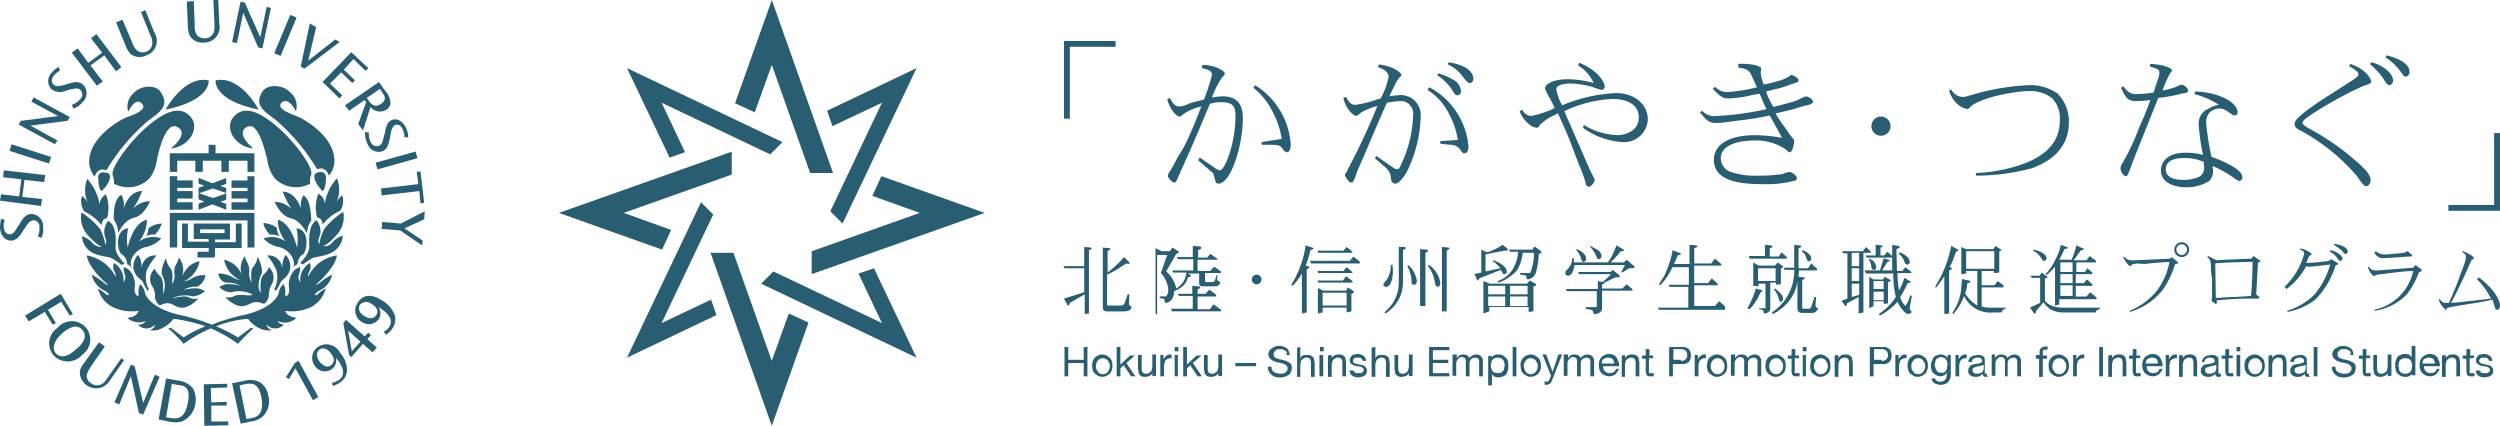 <svg id="logo" xmlns="http://www.w3.org/2000/svg" width="258.335" height="44" viewBox="0 0 258.335 44">
  <path id="パス_409" data-name="パス 409" d="M141.9,6.71l3.96,11.165h2.365L141.9,0,138.1,10.67l2.035.935Z" transform="translate(-62.145)" fill="#295d72"/>
  <path id="パス_410" data-name="パス 410" d="M139.825,58.665,135.865,47.5H133.5l6.325,17.875,3.795-10.67-2.035-.935Z" transform="translate(-60.075 -21.375)" fill="#295d72"/>
  <path id="パス_411" data-name="パス 411" d="M116.6,36.585l-4.9-1.76,11.165-3.96V28.5L105,34.825l10.67,3.795Z" transform="translate(-47.25 -12.825)" fill="#295d72"/>
  <path id="パス_412" data-name="パス 412" d="M152.5,43.22l17.875-6.325L159.7,33.1l-.935,2.035,4.9,1.76L152.5,40.855Z" transform="translate(-68.625 -14.895)" fill="#295d72"/>
  <g id="グループ_1325" data-name="グループ 1325" transform="translate(64.79 7.04)">
    <path id="パス_413" data-name="パス 413" d="M123.795,21.49l-2.42-5.115L132.6,21.71l1.265-1.265L117.8,12.8l4.4,9.24Z" transform="translate(-117.8 -12.8)" fill="#295d72"/>
    <path id="パス_414" data-name="パス 414" d="M153.065,50.95l2.42,5.115-11.22-5.335L143,51.995l16.06,7.645-4.4-9.24Z" transform="translate(-129.14 -29.72)" fill="#295d72"/>
    <path id="パス_415" data-name="パス 415" d="M121.375,50.485l5.335-11.22L125.445,38,117.8,54.06l9.24-4.4-.55-1.6Z" transform="translate(-117.8 -24.14)" fill="#295d72"/>
    <path id="パス_416" data-name="パス 416" d="M161.065,16.375l-5.335,11.22,1.265,1.265L164.64,12.8l-9.24,4.4.55,1.595Z" transform="translate(-134.72 -12.8)" fill="#295d72"/>
  </g>
  <g id="グループ_1327" data-name="グループ 1327" transform="translate(109.89 25.025)">
    <path id="パス_417" data-name="パス 417" d="M202,53.33V51.295l-1.54.88c-.055.165-.055.275-.165.275a.118.118,0,0,1-.11-.11l-.33-.605,2.09-.66V48.6H199.91l-.11-.22h2.145V46.4l.6.055c.055,0,.165,0,.165.11,0,.055,0,.055-.275.165v6.545Zm4.62-1.98-.055.825c0,.275.11.33.275.385-.055.385-.22.5-1.045.5h-1.32c-.44,0-.605-.055-.605-.44v-6.16l.605.055c.11,0,.165.055.165.11s-.055.11-.275.165V49.04a11.718,11.718,0,0,0,1.705-1.595l.495.495a.192.192,0,0,1,.055.11.118.118,0,0,1-.11.11l-.22-.055-.44.275a8.535,8.535,0,0,1-1.54.88v3.19h1.43c.165,0,.33-.055.44-.385l.275-.825Z" transform="translate(-199.8 -45.905)" fill="#295d72"/>
    <path id="パス_418" data-name="パス 418" d="M217.1,53.185V46.42l.6.33h.88l.275-.385.495.33c.055.055.165.11.165.165s-.055.055-.275.165L218.2,48.84a3.167,3.167,0,0,1,1.045,1.76,2.436,2.436,0,0,0,.66-.6,2.225,2.225,0,0,0,.385-1.045h-1.375l-.11-.22H221V47.575H219.41l-.11-.22h1.65V46.2l.715.055a.176.176,0,0,1,.165.165c0,.055-.055.11-.33.22v.77h.935l.33-.385.715.495v.11h-2.035v1.155h1.32l.385-.44.715.5V49h-1.65v.715c0,.165,0,.22.165.22h.6a.281.281,0,0,0,.275-.22l.165-.495h.11l-.055.275c-.055.275.055.33.33.44-.11.44-.385.44-.715.44h-1.1c-.33,0-.385-.165-.385-.33v-.99H220.4l.275.11c.055,0,.055.055.055.11,0,.11,0,.11-.275.165a2.032,2.032,0,0,1-.385.77,2.761,2.761,0,0,1-1.045.66c0,.825-.495,1.21-.88,1.21-.055,0-.11-.11-.11-.165,0-.22,0-.22-.22-.275l-.275-.055v-.165h.66a1,1,0,0,0,.22-.6A2.845,2.845,0,0,0,217.65,49l.66-1.87h-1.045v6.16Zm1.7-.275-.11-.22h2.255V51.37h-1.43l-.11-.22H220.9v-.825l.66.055c.055,0,.165,0,.165.11,0,.055,0,.055-.275.22v.44h.825l.385-.44.715.55v.165h-1.925v1.32h1.265l.385-.5.77.55v.165H218.8Z" transform="translate(-207.585 -45.815)" fill="#295d72"/>
    <path id="パス_419" data-name="パス 419" d="M235.695,51.6a.5.5,0,1,1-.5.495A.493.493,0,0,1,235.695,51.6Z" transform="translate(-215.73 -48.245)" fill="#295d72"/>
    <path id="パス_420" data-name="パス 420" d="M242.6,50.17a10.341,10.341,0,0,0,1.485-4.07l.66.22c.165.055.165.11.165.11,0,.055-.055.055-.33.165l-.11.44a8.569,8.569,0,0,1-.385,1.155l.22.055c.055,0,.165.055.165.11s-.055.11-.275.22V53.03l-.495.11V49.015a4.59,4.59,0,0,1-.44.66c-.11.165-.275.33-.495.6Zm2.035-2.255-.11-.22h4.125l.385-.44.66.55v.165h-5.06Zm.77-1.045-.11-.22h2.695l.33-.385.6.495v.11Zm-.11,1.87h2.695l.33-.385.6.5v.11H245.4Zm0,.99h2.64l.33-.44.66.495v.165H245.4Zm.055,3.41V50.5l.55.275h2.365l.165-.33.55.33s.11.11.11.165-.055.055-.275.165V52.92l-.495.11v-.5h-2.475v.5Zm2.97-2.145h-2.475v1.32h2.475Z" transform="translate(-219.06 -45.77)" fill="#295d72"/>
    <path id="パス_421" data-name="パス 421" d="M260.835,48.215c0,.165.055.275.055.55,0,1.54-.495,1.76-.715,1.76-.11,0-.275-.11-.275-.22,0-.055.055-.11.055-.165a3.878,3.878,0,0,0,.385-.495,2.824,2.824,0,0,0,.33-1.375Zm-.825,4.95a5.656,5.656,0,0,0,.77-.825,3.918,3.918,0,0,0,.715-2.31V46.4h.55c.055,0,.165,0,.165.11,0,.055,0,.055-.275.22v3.41a3.8,3.8,0,0,1-1.815,3.135Zm2.475-4.9a2.811,2.811,0,0,1,.88,1.65c0,.055,0,.385-.33.385-.22,0-.22-.165-.22-.385a2.452,2.452,0,0,0-.165-.88,2.115,2.115,0,0,0-.275-.66ZM263.7,52.5V46.62l.66.055c.11,0,.165.055.165.11s-.055.11-.275.22v5.5Zm.935-4.235a2.836,2.836,0,0,1,1.155,1.815c0,.165-.055.44-.275.44-.165,0-.22-.22-.275-.33a3.583,3.583,0,0,0-.77-1.87Zm1.32,4.785V46.4l.605.055c.11,0,.165,0,.165.11,0,.055-.055.055-.275.22v6.27Z" transform="translate(-226.845 -45.905)" fill="#295d72"/>
    <path id="パス_422" data-name="パス 422" d="M277.495,49.465c-.055.22-.055.22-.11.22s-.055,0-.11-.11l-.275-.55.715-.165V46.495l.605.275a6.143,6.143,0,0,0,1.595-.77l.44.33c.055.055.11.11.11.165s-.11.11-.165.11h-.22s-1.705.33-1.925.385v1.76l1.54-.33a3.7,3.7,0,0,0-.825-.77l.055-.055c.66.165,1.43.715,1.43,1.155a.26.26,0,0,1-.275.275c-.11,0-.165-.055-.165-.11s-.165-.275-.165-.33Zm.44,3.63V49.74l.66.275h3.85l.275-.33.495.275q.165.083.165.165c0,.055,0,.11-.275.165v2.585l-.495.055v-.5h-4.07v.44Zm.495-2.86v.88h1.76v-.88Zm0,1.1v.99h1.76v-.99ZM282,46.715a4.143,4.143,0,0,1-.6,1.925,4.435,4.435,0,0,1-1.925,1.265l-.055-.165a2.908,2.908,0,0,0,1.54-1.21,3.675,3.675,0,0,0,.55-1.815h-.825l-.11-.22h2.42l.22-.33.55.385c.11.11.165.11.165.22,0,.055-.055.11-.275.165a7.318,7.318,0,0,1-.33,2.035,1.035,1.035,0,0,1-.825.6c-.055,0-.11-.11-.11-.165,0-.165-.055-.275-.275-.275l-.385-.055v-.165h1.045a5.616,5.616,0,0,0,.385-2.09H282v-.11Zm-1.32,3.52v.88H282.5v-.88Zm0,1.1v.99H282.5v-.99Z" transform="translate(-234.54 -45.725)" fill="#295d72"/>
    <path id="パス_423" data-name="パス 423" d="M300.26,48.135h-5.225c-.055.55-.275,1.1-.66,1.1a.26.26,0,0,1-.275-.275c0-.165.055-.22.22-.385a1.715,1.715,0,0,0,.495-1.155h.165v.44h3.52a7.516,7.516,0,0,0,.88-1.76l.66.385c.055.055.11.055.11.11,0,.11-.055.11-.33.11a8.959,8.959,0,0,1-1.045,1.155h1.375l.275-.275.715.6c.055.055.11.11.11.165,0,.11-.165.11-.165.11H300.7l-.715.44-.11-.055ZM297.4,50.83h-3.135l-.11-.22h3.3v-.825l.495.11c.385-.33.5-.44.88-.825h-3.3l-.11-.22h3.355l.22-.22.605.5c.055,0,.11.11.11.165,0,.11-.055.11-.165.11h-.275l-1.155.55c0,.11,0,.11-.22.165v.44h2.09l.44-.44.605.495v.165h-3.135V52.59a.5.5,0,0,1-.165.385.96.96,0,0,1-.66.22c-.055,0-.055,0-.055-.055-.055-.275-.055-.33-.275-.385l-.55-.11V52.48h1.155V50.83Zm-2.09-4.345c.33.165.935.495.935.99a.308.308,0,0,1-.275.33c-.11,0-.165-.055-.275-.44a2.539,2.539,0,0,0-.495-.825Zm1.815.385a4.1,4.1,0,0,0-.495-.66l.055-.055c.165.11.55.275.88.5a.875.875,0,0,1,.275.55s-.055.33-.275.33a.237.237,0,0,1-.22-.22Z" transform="translate(-242.235 -45.77)" fill="#295d72"/>
    <path id="パス_424" data-name="パス 424" d="M318.265,52.71H311.61l-.11-.22h3.135V50.345H312.71l-.11-.22h2.09V48.31h-1.7a6.179,6.179,0,0,1-1.265,1.87l-.11-.11c.22-.385.385-.605.55-.88a12.524,12.524,0,0,0,.715-1.98l.11-.55v-.11l.715.275c.165.055.165.11.165.11v.055a1.77,1.77,0,0,1-.33.11l-.385.88h1.6V46l.66.055c.055,0,.165.055.165.11s-.055.11-.33.165v1.595H317l.385-.495.66.55v.165h-2.8V49.96h1.43l.385-.5.605.55v.165h-2.42v2.145h2.145l.44-.5.605.55v.33Z" transform="translate(-250.065 -45.725)" fill="#295d72"/>
    <path id="パス_425" data-name="パス 425" d="M328.3,52.545a9.432,9.432,0,0,0,.88-2.035l.55.165a.118.118,0,0,1,.11.11c0,.055-.055.055-.165.11l-.165.33a5,5,0,0,1-.99,1.43Zm.165-5.39h1.65V46l.605.055c.11,0,.165.055.165.11s-.055.11-.275.22v.825h.935l.275-.44.55.495v.165h-3.85Zm.44,3.08v-2.42l.55.33h1.7l.275-.33.44.33c.11.055.11.11.11.11v.055c0,.055-.055.055-.22.11v1.65l-.495.055V49.9h-.6V52.49a.526.526,0,0,1-.11.385.834.834,0,0,1-.44.22c-.11,0-.11,0-.165-.22,0-.11,0-.165-.44-.22v-.11h.66v-2.53h-.715v.275Zm.495-1.815v1.32h1.815V48.42Zm1.43,4.565a5.113,5.113,0,0,0,2.31-4.4h-.99l-.11-.22h1.1V46l.55.055c.055,0,.165,0,.165.11,0,.055,0,.055-.275.22V48.42h.99l.33-.495.605.55v.165h-1.87l-.055.66.495.055c.11,0,.165.055.165.11s-.055.055-.275.165v2.75c0,.165,0,.22.165.22h.44c.275,0,.33-.11.44-.55l.22-.66h.165l-.055.77c0,.275.055.33.275.385a.682.682,0,0,1-.55.495H334.02c-.22,0-.55-.055-.55-.44v-2.8a4.412,4.412,0,0,1-.935,2.09,5.362,5.362,0,0,1-1.6,1.265Zm.33-2.475c.44.385.825.66.825,1.045,0,.165-.11.33-.22.33-.165,0-.165-.165-.275-.495a2.158,2.158,0,0,0-.44-.77Zm2.86-3.96c.385.165.88.495.88.825,0,.22-.11.33-.275.33a.17.17,0,0,1-.11-.055,5.706,5.706,0,0,1-.22-.55c-.055-.165-.22-.275-.385-.44Z" transform="translate(-257.625 -45.725)" fill="#295d72"/>
    <path id="パス_426" data-name="パス 426" d="M347.87,51.335l-1.32.715c0,.165-.055.275-.11.275s-.055-.055-.11-.055l-.33-.495.6-.22V46.88h-.44l-.11-.22H348.2l.33-.44.495.495v.11h-.77v6.16l-.495.11v-1.76Zm-.825-4.51V48.2h.77V46.825Zm0,1.595v1.32h.77V48.42Zm0,1.54v1.43l.77-.22V50.015h-.77Zm1.43-1.1-.11-.22h1.6c.165-.55.22-.715.385-1.265l.495.165a.118.118,0,0,1,.11.11c0,.055,0,.055-.22.11l-.55.88h1.045V46l.6.11c.11,0,.165.055.165.11v.055c-.055.055-.055.055-.33.165l.055,2.255h.55l.33-.385.605.495v.11h-1.43a11.354,11.354,0,0,0,.165,1.815,7.59,7.59,0,0,0,.55-1.32l.55.33c.11.055.11.11.11.11,0,.055-.055.055-.33.11a9.087,9.087,0,0,1-.77,1.43,2.224,2.224,0,0,0,.55.935,3.451,3.451,0,0,0,.495-1.1l.165.055-.11.6c0,.11-.11.44-.11.66a.557.557,0,0,0,.22.385.463.463,0,0,1-.385.22.627.627,0,0,1-.33-.165,3.327,3.327,0,0,1-.77-1.1,6.379,6.379,0,0,1-1.815,1.43l-.11-.165a5.927,5.927,0,0,0,1.76-1.76,9.578,9.578,0,0,1-.275-2.42h-2.86Zm.11-1.54-.11-.22h1.045V46l.55.055c.11,0,.165,0,.165.11,0,.055,0,.055-.22.11V47.1h.385l.33-.385.495.44v.165Zm.275.11.33.165a1.039,1.039,0,0,1,.385.715c0,.11-.055.275-.22.275a.281.281,0,0,1-.275-.22,1.826,1.826,0,0,0-.275-.88Zm0,5.115V49.3l.44.275h.99l.165-.275.5.275c.11.055.11.11.11.11,0,.055-.055.11-.275.165v2.2l-.44.055V51.83H349.3v.5Zm.44-1.98h1.045V49.74H349.3Zm0,1.155h1.045v-.88H349.3Zm2.695-4.95c.165.055,1.045.44,1.045.99,0,.11-.055.275-.22.275-.22,0-.275-.11-.385-.44a1.9,1.9,0,0,0-.5-.66Z" transform="translate(-265.59 -45.725)" fill="#295d72"/>
    <path id="パス_427" data-name="パス 427" d="M363.6,50.38a12.081,12.081,0,0,0,1.65-4.18l.605.33a.118.118,0,0,1,.11.11c0,.055-.055.11-.22.165-.11.33-.33.88-.44,1.155l-.22.44c.22.055.22.055.22.165,0,.055,0,.055-.275.165v4.455l-.495.055v-3.9a14.644,14.644,0,0,1-.88,1.21Zm1.76,2.75a5.214,5.214,0,0,0,.935-2.8l.055-.6v-.11l.715.165c.11,0,.165.055.165.11,0,.11-.11.11-.33.165v.11a3.83,3.83,0,0,1-.22.935,3.96,3.96,0,0,0,1.265,1.265V48.785H366.79v.275l-.5.055v-2.8l.5.22H369.6l.22-.33.5.33s.11.055.11.11,0,.055-.22.11v2.2l-.55.055v-.22h-1.265V50.27h1.32l.33-.44.605.44v.22h-2.255v1.98a3.269,3.269,0,0,0,.935.11h1.54v.11c-.275.055-.33.165-.44.385H369.6a2.993,2.993,0,0,1-3.025-1.705,5.792,5.792,0,0,1-1.1,1.87Zm1.43-4.565H369.7V46.75H366.79Z" transform="translate(-273.51 -45.815)" fill="#295d72"/>
    <path id="パス_428" data-name="パス 428" d="M388.55,52.655c-.33.055-.33.275-.385.33h-3.3a2.781,2.781,0,0,1-1.375-.33,4.4,4.4,0,0,1-.715-.715l-.77.935c0,.22,0,.22-.11.22a.17.17,0,0,1-.11-.055l-.385-.55,1.045-.495V49.41h-.88l-.11-.22h.935l.22-.33.495.385.11.11c0,.055,0,.055-.275.11v2.31c.165.22.605.715,1.925.715h3.74v.165Zm-6.82-6.16c.88.165,1.375.55,1.375.88a.257.257,0,0,1-.275.275c-.055,0-.165-.055-.165-.11l-.22-.33a1.915,1.915,0,0,0-.715-.6Zm1.32,2.475a5.043,5.043,0,0,0,.935-1.375A5.614,5.614,0,0,0,384.59,46l.605.22s.11.055.11.11a.054.054,0,0,1-.055.055.963.963,0,0,0-.275.055c-.22.385-.22.495-.44.88l-.11.22h1.265a7.582,7.582,0,0,0,.495-1.485l.605.275c.055,0,.165.055.165.11s-.055.055-.33.165l-.715.99h1.32l.33-.44.66.495v.165h-2.035v.99h.88l.275-.385.495.44v.165H386.13v.935h.825l.33-.385.55.5v.165H386.13v1.1h1.1l.385-.44.66.55v.165h-3.85v.55l-.44.11V48.255a7.449,7.449,0,0,1-.935.935Zm1.485-1.155v.99H385.8v-.99Zm0,1.21v.935H385.8v-.935Zm0,1.155v1.1H385.8v-1.1Z" transform="translate(-281.52 -45.725)" fill="#295d72"/>
    <path id="パス_429" data-name="パス 429" d="M400.33,47.7c-.33.055-.44.055-.495.11-.165.11-.165.165-.22.165-.11,0-.44-.385-.715-.935l.11-.055c.165.22.385.44,1.1.385l3.63-.165.165-.165.55.44c.055.055.11.11.11.165s0,.055-.22.11a.118.118,0,0,0-.11.11,9.189,9.189,0,0,1-1.265,2.585,6.79,6.79,0,0,1-3.355,2.255l-.055-.11a7.143,7.143,0,0,0,2.75-1.98,7.236,7.236,0,0,0,1.375-3.08c-.825.055-1.705.11-2.53.22Zm4.62-2.2a.77.77,0,1,1-.77.77A.787.787,0,0,1,404.95,45.5Zm0,1.32a.55.55,0,1,0-.55-.55A.551.551,0,0,0,404.95,46.82Z" transform="translate(-289.395 -45.5)" fill="#295d72"/>
    <path id="パス_430" data-name="パス 430" d="M415.085,49.695c0-1.155-.055-1.21-.385-1.485l.055-.11c.165.055.77.385.88.44.165,0,.715-.055.935-.055l1.32-.055c.33,0,1.045-.055,1.375-.055l.22-.275.55.385c.055.055.165.11.165.165s0,.055-.055.055l-.165.055c-.055,0-.055.275-.055.385l-.165,2.915a1.2,1.2,0,0,0,.275.22c.055.055.055.055.055.11,0,.11-.165.11-.22.11h-.88c-1.265,0-2.365.11-3.3.165v.165c0,.11,0,.22-.11.22-.055,0-.44-.275-.44-.385a1.247,1.247,0,0,1,.055-.22v-1.98Zm.5,2.75c.825-.055,1.32-.11,1.925-.11l.935-.055.77-.055.055-.495c.055-.99.11-1.98.11-3.025-.715,0-1.6.055-2.31.055l-.935.055a2.467,2.467,0,0,0-.605.055Z" transform="translate(-296.505 -46.67)" fill="#295d72"/>
    <path id="パス_431" data-name="パス 431" d="M429.2,50.255a7.281,7.281,0,0,0,2.035-3.41c0-.33-.275-.385-.44-.44l.055-.11a1.865,1.865,0,0,1,.77.275c.22.11.385.22.385.33a.054.054,0,0,1-.055.055.374.374,0,0,0-.22.165s-.22.5-.275.66a14.552,14.552,0,0,0,1.485-.11l.55-.055a.84.84,0,0,0,.55-.22l.55.33c.165.11.165.11.165.165a.054.054,0,0,1-.055.055s-.055,0-.22.11a8.8,8.8,0,0,1-2.035,3.465,6.606,6.606,0,0,1-2.915,1.32l-.055-.11a6.978,6.978,0,0,0,2.8-1.65,8.183,8.183,0,0,0,1.65-3.135c-.44.055-1.815.22-2.145.22a.6.6,0,0,1-.33-.055,7.141,7.141,0,0,1-2.035,2.365Zm5.39-3.08a3.1,3.1,0,0,0-.715-.6l.055-.11a2.073,2.073,0,0,1,.99.44c.11.11.275.22.275.44a.237.237,0,0,1-.22.22c-.055,0-.11-.055-.165-.055Zm.55-.66a6.471,6.471,0,0,0-.825-.605l.055-.11c1.265.22,1.375.66,1.375.825a.234.234,0,0,1-.385.165Z" transform="translate(-303.03 -45.635)" fill="#295d72"/>
    <path id="パス_432" data-name="パス 432" d="M448.64,49.29c-.99.11-1.1.11-2.255.275a1.948,1.948,0,0,0-.66.11.806.806,0,0,0-.22.11,1.673,1.673,0,0,1-.605-.935l.11-.055c.11.22.275.44.935.385l3.63-.275.22-.275.55.385s.11.11.11.165a.192.192,0,0,1-.055.11c-.22.055-.22.055-.33.33a8.358,8.358,0,0,1-1.155,2.035,5.959,5.959,0,0,1-3.3,1.705l-.055-.11a5.225,5.225,0,0,0,4.015-4.015Zm-2.915-2.09a1.206,1.206,0,0,0,.99.33,4.276,4.276,0,0,0,.715-.055l.715-.055c.44-.055.55-.055.605-.11.055,0,.165-.11.22-.11a.17.17,0,0,1,.11.055l.165.165c.11.055.22.165.22.22s-.055.055-.11.11h-.275c-.11,0-.66.055-.77.055-.825.055-1.54.11-1.76.11a.962.962,0,0,1-.99-.6Z" transform="translate(-310.095 -46.265)" fill="#295d72"/>
    <path id="パス_433" data-name="パス 433" d="M462.325,49.895c1.6,1.21,2.2,2.365,2.2,2.915,0,.33-.165.44-.275.44-.165,0-.22-.11-.275-.33-.11-.33-.165-.55-.22-.715-1.485.33-1.815.33-4.07.715-.33.055-.44.11-.55.11-.055,0-.165.22-.22.22s-.055-.055-.275-.275a1.773,1.773,0,0,1-.44-.77l.11-.055a.749.749,0,0,0,.495.385h.44c.495-1.045,1.1-2.64,1.1-2.695l.495-1.32a2.309,2.309,0,0,0,.165-.77c0-.22-.165-.33-.385-.44l.055-.11c.495.165,1.155.55,1.155.715,0,.055,0,.055-.22.165a.192.192,0,0,0-.055.11l-.165.33c-.605,1.43-1.54,3.355-1.925,4.015l.77-.055,2.42-.275c.605-.055.77-.11.935-.11a7.066,7.066,0,0,0-1.43-1.98Z" transform="translate(-316.08 -46.265)" fill="#295d72"/>
  </g>
  <g id="グループ_1328" data-name="グループ 1328" transform="translate(109.945 4.235)">
    <path id="パス_434" data-name="パス 434" d="M199.9,15.73V7.7h5.335v.6h-4.73V15.73Z" transform="translate(-199.9 -7.7)" fill="#295d72"/>
    <path id="パス_435" data-name="パス 435" d="M221.06,20.615c.66-1.32,1.21-2.695,1.76-4.125a5.374,5.374,0,0,0-1.815.77c-.275.22-.33.275-.44.275-.22,0-.88-.495-1.265-1.76l.275-.165c.275.55.55.88.935.88a2.241,2.241,0,0,0,.99-.275c.44-.165.99-.275,1.6-.44a22.273,22.273,0,0,0,.825-2.53c0-.495-.55-.605-1.045-.715l.055-.33c1.265,0,2.31.605,2.31.88a.4.4,0,0,1-.22.33,9.255,9.255,0,0,0-1.1,2.145c.44-.055.88-.11,1.1-.11,1.43,0,2.09.77,2.09,2.255,0,2.75-1.21,6.765-2.53,6.765a.3.3,0,0,1-.275-.165l-.22-.77c-.055-.165-.22-.33-.275-.33l-1.32-1.155.165-.275,1.6,1.1a.988.988,0,0,0,.495.22c.495,0,1.595-2.8,1.595-5.555,0-.88-.11-1.485-1.43-1.485a4.289,4.289,0,0,0-1.21.165c-.99,2.365-1.98,4.73-3.025,6.985-.055.165-.275.6-.385.88-.055.165-.165.275-.275.275-.22,0-.66-.5-.66-.715a1.3,1.3,0,0,1,.275-.55,12,12,0,0,0,.66-1.21Zm10.065-.77a8.443,8.443,0,0,0-.935-2.8,7.082,7.082,0,0,0-1.98-2.475l.165-.275a7.794,7.794,0,0,1,3.685,6.1c0,.11,0,.825-.385.825-.11,0-.22-.11-.33-.165l-.275-.385c-.11-.11-.33-.22-.935-.22H229.09l-.055-.275Z" transform="translate(-208.63 -9.725)" fill="#295d72"/>
    <path id="パス_436" data-name="パス 436" d="M257.625,22.645a.782.782,0,0,0,.33.11.281.281,0,0,0,.275-.22A12.8,12.8,0,0,0,259.6,17.2a1.294,1.294,0,0,0-1.43-1.485,9.681,9.681,0,0,0-1.265.165c-.5,1.045-1.54,3.52-2.31,5.335-.275.66-.66,1.43-.88,2.09-.275.77-.385.825-.495.825-.275,0-.66-.6-.66-.825,0-.055,0-.11.055-.11a1.378,1.378,0,0,0,.22-.385,71.34,71.34,0,0,0,3.08-6.6,7.317,7.317,0,0,0-1.65.66,3.339,3.339,0,0,1-.55.385,1.3,1.3,0,0,1-.495-.33,3.024,3.024,0,0,1-.825-1.54l.275-.11c.22.44.495.825.935.825a10.723,10.723,0,0,0,2.09-.495c.11-.055.44-.11.55-.165a7.231,7.231,0,0,0,.825-2.255c0-.385-.33-.715-1.1-.99l.11-.275c1.6.22,2.31.88,2.31,1.1,0,.11-.11.165-.22.275a3.863,3.863,0,0,0-.33.5l-.6,1.21a.417.417,0,0,1-.11.22,4.814,4.814,0,0,1,.88-.11,2.064,2.064,0,0,1,2.365,2.31,13.516,13.516,0,0,1-1.32,5.39c-.33.66-.88,1.43-1.32,1.43a.472.472,0,0,1-.385-.33l-.11-.66a2.117,2.117,0,0,0-.715-.88l-.88-.77.165-.22Zm6.6-2.915a8.5,8.5,0,0,0-1.155-3.135,5.818,5.818,0,0,0-1.98-2.035l.165-.275a7.023,7.023,0,0,1,1.65,1.155,7.683,7.683,0,0,1,2.42,4.95c0,.11,0,.715-.44.715-.055,0-.11,0-.22-.11l-.275-.385a1.325,1.325,0,0,0-.99-.385l-.99-.11V19.84Zm-1.98-6.875a6.571,6.571,0,0,1,1.43.605,1.535,1.535,0,0,1,.88,1.21.391.391,0,0,1-.385.44c-.11,0-.22,0-.495-.495a5.335,5.335,0,0,0-1.6-1.595ZM263.29,11.7c2.31.385,2.53,1.32,2.53,1.7a.391.391,0,0,1-.385.44c-.22,0-.6-.55-.66-.605a4,4,0,0,0-1.595-1.32Z" transform="translate(-223.525 -9.5)" fill="#295d72"/>
    <path id="パス_437" data-name="パス 437" d="M290.835,20.215c-.165-.5-.99-2.365-1.375-3.19l-.44.22a4.679,4.679,0,0,0-1.485,1.045c-.055.165-.11.22-.275.22a1.549,1.549,0,0,1-.605-.22A3.235,3.235,0,0,1,285.5,16.8l.275-.165a1.119,1.119,0,0,0,.88.66,9.349,9.349,0,0,0,2.475-.825c-.11-.22-.165-.385-.44-.88-.55-.99-.55-1.045-.55-1.21,0-.275.66-.88,2.31-.88a9.941,9.941,0,0,1,2.695.385,3.933,3.933,0,0,0-1.6-1.815l.11-.275c1.925.77,2.64,1.98,2.64,2.475a.34.34,0,0,1-.33.33,6.964,6.964,0,0,1-.99-.33,10.113,10.113,0,0,0-2.2-.33c-.11,0-1.485,0-1.485.6a5.585,5.585,0,0,0,.605,1.65,16.56,16.56,0,0,1,5.555-1.265c2.09,0,3.3,1.32,3.3,2.7a2.449,2.449,0,0,1-2.64,2.365,7.7,7.7,0,0,1-4.07-1.485l.11-.275a7.131,7.131,0,0,0,3.41,1.045c.99,0,2.255-.495,2.255-1.815,0-1.815-2.09-1.925-2.7-1.925A12.937,12.937,0,0,0,290.12,16.8l2.64,6.05.44.88a.2.2,0,0,1,.055.165c0,.275-.385.715-.605.715s-.33-.275-.33-.44a16.746,16.746,0,0,0-.715-1.925Z" transform="translate(-238.42 -9.545)" fill="#295d72"/>
    <path id="パス_438" data-name="パス 438" d="M328.695,19.309c.11.165.165.22.385.495a.2.2,0,0,1,.055.165,2.891,2.891,0,0,1-.22.935c-.055.11-.11.22-.275.22-.055,0-.11-.055-.44-.33a5.377,5.377,0,0,0-3.19-.88c-.77,0-3.465.11-3.465,1.87a1.531,1.531,0,0,0,1.21,1.43,7.709,7.709,0,0,0,2.64.33,16.2,16.2,0,0,0,2.53-.165,3.558,3.558,0,0,1,.715-.22c.165,0,.77.33.77.66,0,.165-.22.275-.33.275a11.4,11.4,0,0,1-3.135.33c-2.2,0-5.115-.22-5.115-2.53,0-1.265,1.1-2.53,4.29-2.53a15.8,15.8,0,0,1,2.75.275c-.165-.33-1.045-1.925-1.265-2.31a28.962,28.962,0,0,1-3.025.495l-1.7.22a4.731,4.731,0,0,1-.88.055c-.6,0-.935-.22-1.6-1.1l.22-.165a1.652,1.652,0,0,0,1.43.55,30.119,30.119,0,0,0,5.225-.715c-.385-.715-.44-.99-.715-1.595-.22.055-.715.11-1.1.22a12.916,12.916,0,0,1-2.145.275c-.66,0-.99-.385-1.595-.99l.22-.22a1.785,1.785,0,0,0,1.21.55,16.8,16.8,0,0,0,3.135-.495c-.11-.22-.5-1.1-.605-1.32-.22-.44-.495-.605-1.32-.715v-.385c1.375-.055,2.365.22,2.365.495,0,0-.055.385-.055.44a4,4,0,0,0,.33,1.21,2.041,2.041,0,0,1,.5-.11l1.21-.33a3.993,3.993,0,0,0,.77-.33c.11-.055.22-.22.33-.22.275,0,.77.33.77.55,0,.165-.055.165-.55.33l-.935.33a7.521,7.521,0,0,1-1.045.275l-.825.22a7.171,7.171,0,0,0,.77,1.595c.11-.055,1.6-.385,2.365-.66a7.792,7.792,0,0,1,.99-.44c.11,0,.715.22.715.55,0,.22-.385.33-.66.385a11.947,11.947,0,0,0-1.32.385c-.275.055-1.54.385-1.87.44a3.99,3.99,0,0,0,.275.495Z" transform="translate(-253.675 -9.629)" fill="#295d72"/>
    <path id="パス_439" data-name="パス 439" d="M352.59,21.9a.99.99,0,1,1-.99.99A.986.986,0,0,1,352.59,21.9Z" transform="translate(-268.165 -14.09)" fill="#295d72"/>
    <path id="パス_440" data-name="パス 440" d="M368.95,25.075a16.022,16.022,0,0,0,5.335-1.1c2.7-1.155,3.355-2.75,3.355-4.4a3,3,0,0,0-.77-2.2,3.6,3.6,0,0,0-2.31-.77c-1.375,0-4.73.55-6.05,1.54a2.056,2.056,0,0,1-.385.33,2.168,2.168,0,0,1-1.155-.6,2.979,2.979,0,0,1-.77-1.32l.22-.11a1.443,1.443,0,0,0,1.1.77,1.58,1.58,0,0,0,.66-.11l.99-.275A24.287,24.287,0,0,1,374.45,16a4.867,4.867,0,0,1,2.97.88,4.06,4.06,0,0,1,1.155,2.97c0,3.41-3.135,4.455-3.8,4.73a22.208,22.208,0,0,1-5.775.77Z" transform="translate(-274.735 -11.435)" fill="#295d72"/>
    <path id="パス_441" data-name="パス 441" d="M400.875,17.335c.385-.99.5-1.21.605-1.6a10.1,10.1,0,0,1-1.43.11c-.88,0-1.1-.275-1.595-1.375l.22-.165c.495.66.825.825,1.375.825a16,16,0,0,0,1.76-.165c.11-.275.22-.715.33-.99l.22-.66a1.073,1.073,0,0,0,.055-.44c0-.33-.275-.385-.99-.605L401.48,12c1.76.11,2.255.55,2.255.66a1.15,1.15,0,0,1-.22.33,12.146,12.146,0,0,0-.77,1.76,7.533,7.533,0,0,0,1.43-.385,2.3,2.3,0,0,1,.55-.22c.165,0,.66.33.66.6,0,.22-.22.275-.66.33a16.943,16.943,0,0,1-1.925.385l-.495.055-2.64,6.6a9.917,9.917,0,0,1-.44,1.155c-.11.275-.165.33-.275.33-.22,0-.55-.44-.55-.825a1.162,1.162,0,0,1,.22-.55,22.541,22.541,0,0,0,1.7-3.63Zm8.47-.5a1.263,1.263,0,0,0-.77-.22,1.394,1.394,0,0,0-.99.44,1.545,1.545,0,0,0-.33,1.1,27.411,27.411,0,0,0,.55,3.465c.22.055,3.19,1.1,3.19,2.09a.364.364,0,0,1-.33.385c-.165,0-.55-.33-.66-.385a10.444,10.444,0,0,0-2.09-1.155c0,.165.055.275.055.44a1.585,1.585,0,0,1-.385,1.1,4.569,4.569,0,0,1-2.42.66c-.44,0-2.585-.11-2.585-1.76,0-.6.385-1.815,2.585-1.815a7.335,7.335,0,0,1,1.76.22,21.829,21.829,0,0,1-.44-3.08,1.625,1.625,0,0,1,.935-1.65,3.085,3.085,0,0,1,1.155-.44,8.825,8.825,0,0,0-2.53-1.1l.055-.275c2.475.055,4.4,1.155,4.4,2.145a.311.311,0,0,1-.33.33.2.2,0,0,1-.165-.055Zm-4.455,4.9c-.935,0-1.815.275-1.815,1.155,0,1.1,1.485,1.1,1.87,1.1a4.09,4.09,0,0,0,1.6-.33,1.04,1.04,0,0,0,.495-.99c0-.165-.055-.385-.055-.55A4.929,4.929,0,0,0,404.89,21.735Z" transform="translate(-289.225 -9.635)" fill="#295d72"/>
    <path id="パス_442" data-name="パス 442" d="M436.82,11.28c1.6.495,2.2,1.54,2.2,1.815,0,.165-.055.22-.88.495a39.492,39.492,0,0,0-5.115,2.8c-.55.385-1.1.715-1.1.99,0,.11.11.275.825.66a25.927,25.927,0,0,1,3.74,2.475c1.6,1.32,2.475,2.09,2.475,2.8,0,.275-.22.6-.44.6a.42.42,0,0,1-.275-.11,5.6,5.6,0,0,1-.66-.88,20.369,20.369,0,0,0-5.83-4.73c-.6-.275-.66-.5-.66-.715,0-.495.99-1.21,2.475-2.255l3.685-2.365c.165-.11.44-.33.44-.495,0-.33-.55-.6-.935-.825Zm2.2-.165c1.21.275,2.255,1.155,2.255,1.87a.446.446,0,0,1-.385.495c-.11,0-.22,0-.715-.825a7.145,7.145,0,0,0-1.265-1.32Zm2.8.66a5.333,5.333,0,0,0-1.32-1.155l.11-.22c1.155.275,2.365.825,2.365,1.7a.446.446,0,0,1-.385.495c-.11,0-.22-.055-.22-.11Z" transform="translate(-303.94 -8.915)" fill="#295d72"/>
    <path id="パス_443" data-name="パス 443" d="M465.335,25v8.03H460v-.6h4.73V25Z" transform="translate(-316.945 -15.485)" fill="#295d72"/>
  </g>
  <g id="グループ_1329" data-name="グループ 1329" transform="translate(110 35.75)">
    <path id="パス_444" data-name="パス 444" d="M200.385,65.2v1.32h1.6V65.2h.385v3.025h-.385V66.85h-1.6v1.375H200V65.2Z" transform="translate(-200 -65.09)" fill="#295d72"/>
    <path id="パス_445" data-name="パス 445" d="M205.255,67.315a.886.886,0,0,1,.22-.385,1.151,1.151,0,0,1,.33-.22.935.935,0,0,1,.88,0c.11.055.22.165.33.22a.887.887,0,0,1,.22.385,1.211,1.211,0,0,1,.055.44,1.072,1.072,0,0,1-.055.44.887.887,0,0,1-.22.385,1.15,1.15,0,0,1-.33.22.935.935,0,0,1-.88,0c-.11-.055-.22-.165-.33-.22a.886.886,0,0,1-.22-.385,1.211,1.211,0,0,1-.055-.44A1.072,1.072,0,0,1,205.255,67.315Zm.385.825c.055.11.11.165.165.275a.76.76,0,0,0,.22.165.715.715,0,0,0,.55,0,.76.76,0,0,0,.22-.165,1.2,1.2,0,0,0,.165-.275.7.7,0,0,0,.055-.33c0-.11,0-.275-.055-.33-.055-.11-.11-.165-.165-.275a.759.759,0,0,0-.22-.165.715.715,0,0,0-.55,0,.759.759,0,0,0-.22.165,1.2,1.2,0,0,0-.165.275,1.018,1.018,0,0,0,0,.66Z" transform="translate(-202.34 -65.72)" fill="#295d72"/>
    <path id="パス_446" data-name="パス 446" d="M210.185,65.2v1.815l.99-.935h.5l-.88.77.935,1.375h-.44l-.77-1.155-.33.33v.825H209.8V65.2Z" transform="translate(-204.41 -65.09)" fill="#295d72"/>
    <path id="パス_447" data-name="パス 447" d="M215.285,68.855v-.33h0a.663.663,0,0,1-.275.275,1.036,1.036,0,0,1-.44.11.816.816,0,0,1-.385-.055.759.759,0,0,1-.22-.165.42.42,0,0,1-.11-.275c0-.11-.055-.22-.055-.33v-1.43h.385V68.14a.782.782,0,0,0,.11.33.465.465,0,0,0,.33.11.412.412,0,0,0,.275-.055c.055-.055.165-.055.22-.165a.286.286,0,0,0,.11-.22c0-.11.055-.165.055-.275V66.6h.385v2.2l-.385.055Z" transform="translate(-206.21 -65.72)" fill="#295d72"/>
    <path id="パス_448" data-name="パス 448" d="M218.33,66.655v.44h0a1.193,1.193,0,0,1,.33-.385c.11-.11.275-.11.5-.11v.385a.815.815,0,0,0-.385.055.759.759,0,0,0-.22.165.42.42,0,0,0-.11.275.815.815,0,0,0-.055.385v.99H218v-2.2Z" transform="translate(-208.1 -65.72)" fill="#295d72"/>
    <path id="パス_449" data-name="パス 449" d="M220.7,65.64V65.2h.385v.44Zm.33.385v2.2h-.33v-2.2Z" transform="translate(-209.315 -65.09)" fill="#295d72"/>
    <path id="パス_450" data-name="パス 450" d="M222.685,65.2v1.815l.99-.935h.5l-.88.77.935,1.375h-.44l-.77-1.155-.33.33v.825H222.3V65.2Z" transform="translate(-210.035 -65.09)" fill="#295d72"/>
    <path id="パス_451" data-name="パス 451" d="M227.685,68.855v-.33h0a.663.663,0,0,1-.275.275,1.036,1.036,0,0,1-.44.11.816.816,0,0,1-.385-.055.759.759,0,0,1-.22-.165.42.42,0,0,1-.11-.275c0-.11-.055-.22-.055-.33v-1.43h.385V68.14a.782.782,0,0,0,.11.33.465.465,0,0,0,.33.11.412.412,0,0,0,.275-.055c.055-.055.165-.055.22-.165a.286.286,0,0,0,.11-.22c0-.11.055-.165.055-.275V66.6h.385v2.2l-.385.055Z" transform="translate(-211.79 -65.72)" fill="#295d72"/>
    <path id="パス_452" data-name="パス 452" d="M234.245,68.2v.33H232.1V68.2Z" transform="translate(-214.445 -66.44)" fill="#295d72"/>
    <path id="パス_453" data-name="パス 453" d="M240.015,65.5a.768.768,0,0,0-.495-.165h-.275a.417.417,0,0,0-.22.11l-.165.165a.412.412,0,0,0-.055.275c0,.11,0,.165.055.22a.76.76,0,0,0,.22.165c.11.055.22.055.33.11.11,0,.22.055.33.055.11.055.22.055.33.11l.33.165c.11.055.165.165.22.22a.815.815,0,0,1,.055.385,1.294,1.294,0,0,1-.11.44.663.663,0,0,1-.275.275,2.679,2.679,0,0,1-.385.165,1.211,1.211,0,0,1-.44.055,1.523,1.523,0,0,1-.495-.055.886.886,0,0,1-.385-.22,1.458,1.458,0,0,1-.275-.33,1.1,1.1,0,0,1-.11-.5h.385a.7.7,0,0,0,.055.33.429.429,0,0,0,.22.22.42.42,0,0,0,.275.11.7.7,0,0,0,.33.055h.275c.11,0,.165-.055.275-.11l.165-.165a.412.412,0,0,0,.055-.275.3.3,0,0,0-.11-.275.76.76,0,0,0-.22-.165c-.11-.055-.22-.055-.33-.11-.11,0-.22-.055-.33-.055a.782.782,0,0,1-.33-.11c-.11-.055-.22-.055-.33-.165s-.165-.11-.22-.22a.782.782,0,0,1-.11-.33.8.8,0,0,1,.11-.385.663.663,0,0,1,.275-.275l.33-.165a.936.936,0,0,1,.385-.055,1.211,1.211,0,0,1,.44.055,1.832,1.832,0,0,1,.33.165.549.549,0,0,1,.22.275,1.036,1.036,0,0,1,.11.44h-.385A.259.259,0,0,0,240.015,65.5Z" transform="translate(-217.19 -65)" fill="#295d72"/>
    <path id="パス_454" data-name="パス 454" d="M244.03,65.2v1.155h0c.055-.055.055-.11.11-.165s.11-.11.165-.11c.055-.055.11-.055.22-.055h.22a.816.816,0,0,1,.385.055.76.76,0,0,1,.22.165.42.42,0,0,1,.11.275c0,.11.055.22.055.33v1.43h-.385V66.74a.782.782,0,0,0-.11-.33.465.465,0,0,0-.33-.11.412.412,0,0,0-.275.055c-.055.055-.165.055-.22.165a.286.286,0,0,0-.11.22c0,.11-.055.165-.055.275V68.28h-.33V65.255l.33-.055Z" transform="translate(-219.665 -65.09)" fill="#295d72"/>
    <path id="パス_455" data-name="パス 455" d="M247.955,65.64V65.2h.385v.44Zm.33.385v2.2H247.9v-2.2Z" transform="translate(-221.555 -65.09)" fill="#295d72"/>
    <path id="パス_456" data-name="パス 456" d="M249.885,66.655v.33h0a.746.746,0,0,1,.715-.385.816.816,0,0,1,.385.055.759.759,0,0,1,.22.165.42.42,0,0,1,.11.275c0,.11.055.22.055.33v1.43h-.385V67.37a.782.782,0,0,0-.11-.33.465.465,0,0,0-.33-.11.412.412,0,0,0-.275.055c-.055.055-.165.055-.22.165s-.11.11-.11.22-.055.165-.055.275V68.91H249.5v-2.2l.385-.055Z" transform="translate(-222.275 -65.72)" fill="#295d72"/>
    <path id="パス_457" data-name="パス 457" d="M253.995,68.315c.055.055.055.11.11.11a.2.2,0,0,0,.165.055h.385a.2.2,0,0,0,.165-.055c.055-.055.11-.055.11-.11a.2.2,0,0,0,.055-.165.286.286,0,0,0-.11-.22.42.42,0,0,0-.275-.11.7.7,0,0,0-.33-.055.782.782,0,0,1-.33-.11,1.2,1.2,0,0,1-.275-.165.465.465,0,0,1-.11-.33.412.412,0,0,1,.055-.275c.055-.055.11-.165.165-.22a.42.42,0,0,1,.275-.11,2.382,2.382,0,0,0,.275-.055.7.7,0,0,1,.33.055.42.42,0,0,1,.275.11c.055.055.165.11.22.22s.055.22.11.33h-.385a.2.2,0,0,0-.055-.165c-.055-.055-.055-.11-.11-.11a.2.2,0,0,0-.165-.055h-.33a.2.2,0,0,0-.165.055c-.055,0-.055.055-.11.11s-.055.055-.055.165a.2.2,0,0,0,.055.165c.055.055.11.055.165.11.055,0,.165.055.22.055a2.382,2.382,0,0,0,.275.055c.11,0,.165.055.275.055.11.055.165.055.22.11l.165.165a.412.412,0,0,1,.055.275.7.7,0,0,1-.055.33.429.429,0,0,1-.22.22c-.11.055-.165.11-.275.11s-.22.055-.33.055a.7.7,0,0,1-.33-.055.42.42,0,0,1-.275-.11.429.429,0,0,1-.22-.22c-.055-.11-.055-.22-.11-.33h.385C253.94,68.205,253.94,68.26,253.995,68.315Z" transform="translate(-224.075 -65.675)" fill="#295d72"/>
    <path id="パス_458" data-name="パス 458" d="M258.085,65.2v1.155h0c.055-.055.055-.11.11-.165s.11-.11.165-.11c.055-.055.11-.055.22-.055h.22a.815.815,0,0,1,.385.055.759.759,0,0,1,.22.165.42.42,0,0,1,.11.275c0,.11.055.22.055.33v1.43h-.385V66.74a.782.782,0,0,0-.11-.33.465.465,0,0,0-.33-.11.412.412,0,0,0-.275.055c-.055.055-.165.055-.22.165s-.11.11-.11.22-.055.165-.055.275V68.28H257.7V65.255l.385-.055Z" transform="translate(-225.965 -65.09)" fill="#295d72"/>
    <path id="パス_459" data-name="パス 459" d="M263.485,68.855v-.33h0a.663.663,0,0,1-.275.275,1.036,1.036,0,0,1-.44.11.815.815,0,0,1-.385-.055.759.759,0,0,1-.22-.165.42.42,0,0,1-.11-.275c0-.11-.055-.22-.055-.33v-1.43h.385V68.14a.782.782,0,0,0,.11.33.465.465,0,0,0,.33.11.412.412,0,0,0,.275-.055c.055-.055.165-.055.22-.165a.286.286,0,0,0,.11-.22c0-.11.055-.165.055-.275V66.6h.385v2.2l-.385.055Z" transform="translate(-227.9 -65.72)" fill="#295d72"/>
    <path id="パス_460" data-name="パス 460" d="M270.59,65.2v.33h-1.7v.99h1.595v.33h-1.595v1.045h1.7v.33H268.5V65.2Z" transform="translate(-230.825 -65.09)" fill="#295d72"/>
    <path id="パス_461" data-name="パス 461" d="M273.34,66.655v.33h0a.746.746,0,0,1,.715-.385,1.02,1.02,0,0,1,.385.11.549.549,0,0,1,.22.275.663.663,0,0,1,.275-.275,1.02,1.02,0,0,1,.385-.11.412.412,0,0,1,.275.055.286.286,0,0,1,.22.11.759.759,0,0,1,.165.22.412.412,0,0,1,.055.275v1.6h-.385v-1.6c0-.055-.055-.11-.055-.165s-.055-.055-.11-.11c-.055,0-.11-.055-.22-.055a.624.624,0,0,0-.44.165.5.5,0,0,0-.165.385v1.375h-.385V67.2c0-.055-.055-.11-.055-.165s-.055-.055-.11-.11c-.055,0-.11-.055-.22-.055a.412.412,0,0,0-.275.055l-.165.165c-.055.055-.055.11-.11.165,0,.055-.055.11-.055.165V68.8H272.9V66.6h.44v.055Z" transform="translate(-232.805 -65.72)" fill="#295d72"/>
    <path id="パス_462" data-name="パス 462" d="M279.985,66.655v.275h0a.663.663,0,0,1,.275-.275,1.072,1.072,0,0,1,.44-.055,1.036,1.036,0,0,1,.44.11,1.457,1.457,0,0,1,.33.275.5.5,0,0,1,.165.385,1.787,1.787,0,0,1,0,.88,2.688,2.688,0,0,1-.165.385.7.7,0,0,1-.33.22,1.036,1.036,0,0,1-.44.11h-.165c-.055,0-.11-.055-.22-.055-.055,0-.11-.055-.165-.11l-.165-.165h0V69.79H279.6V66.765h.385Zm1.265.77c0-.11-.055-.165-.11-.275a.759.759,0,0,0-.22-.165.6.6,0,0,0-.33-.055.7.7,0,0,0-.33.055.759.759,0,0,0-.22.165.42.42,0,0,0-.11.275,2.382,2.382,0,0,1-.055.275.7.7,0,0,0,.055.33c.055.11.055.165.11.275.055.055.11.165.22.165s.22.055.33.055a.7.7,0,0,0,.33-.055.759.759,0,0,0,.22-.165.42.42,0,0,0,.11-.275c0-.11.055-.22.055-.33A.6.6,0,0,0,281.25,67.425Z" transform="translate(-235.82 -65.72)" fill="#295d72"/>
    <path id="パス_463" data-name="パス 463" d="M284.585,65.2v3.025H284.2V65.2Z" transform="translate(-237.89 -65.09)" fill="#295d72"/>
    <path id="パス_464" data-name="パス 464" d="M285.736,67.315a.887.887,0,0,1,.22-.385,1.151,1.151,0,0,1,.33-.22.935.935,0,0,1,.88,0c.11.055.22.165.33.22a.886.886,0,0,1,.22.385,1.211,1.211,0,0,1,.055.44,1.072,1.072,0,0,1-.055.44.887.887,0,0,1-.22.385,1.15,1.15,0,0,1-.33.22.935.935,0,0,1-.88,0c-.11-.055-.22-.165-.33-.22a.886.886,0,0,1-.22-.385,1.211,1.211,0,0,1-.055-.44A.584.584,0,0,1,285.736,67.315Zm.33.825c.055.11.11.165.165.275a.76.76,0,0,0,.22.165.715.715,0,0,0,.55,0,.759.759,0,0,0,.22-.165,1.2,1.2,0,0,0,.165-.275.7.7,0,0,0,.055-.33c0-.11,0-.275-.055-.33-.055-.11-.11-.165-.165-.275a.759.759,0,0,0-.22-.165.715.715,0,0,0-.55,0,.759.759,0,0,0-.22.165,1.2,1.2,0,0,0-.165.275.7.7,0,0,0-.055.33C286.011,67.92,286.066,68.03,286.066,68.14Z" transform="translate(-238.546 -65.72)" fill="#295d72"/>
    <path id="パス_465" data-name="パス 465" d="M290.845,69.13a.929.929,0,0,0-.11.275c-.055.055-.11.11-.11.165-.055.055-.11.055-.165.11-.055,0-.11.055-.22.055h-.11c-.055,0-.11,0-.11-.055v-.33c.055,0,.055,0,.11.055h.11a.2.2,0,0,0,.165-.055c.055-.055.11-.11.11-.165l.165-.385-.88-2.2h.385l.66,1.815h0l.6-1.815h.385Z" transform="translate(-240.41 -65.72)" fill="#295d72"/>
    <path id="パス_466" data-name="パス 466" d="M294.24,66.655v.33h0a.746.746,0,0,1,.715-.385,1.02,1.02,0,0,1,.385.11.549.549,0,0,1,.22.275.663.663,0,0,1,.275-.275,1.019,1.019,0,0,1,.385-.11.412.412,0,0,1,.275.055.286.286,0,0,1,.22.11.76.76,0,0,1,.165.22.412.412,0,0,1,.055.275v1.6h-.385v-1.6c0-.055-.055-.11-.055-.165s-.055-.055-.11-.11c-.055,0-.11-.055-.22-.055a.625.625,0,0,0-.44.165.5.5,0,0,0-.165.385v1.375h-.385V67.2c0-.055-.055-.11-.055-.165s-.055-.055-.11-.11c-.055,0-.11-.055-.22-.055a.412.412,0,0,0-.275.055l-.165.165c-.055.055-.055.11-.11.165,0,.055-.055.11-.055.165V68.8H293.8V66.6h.44v.055Z" transform="translate(-242.21 -65.72)" fill="#295d72"/>
    <path id="パス_467" data-name="パス 467" d="M302.05,68.645a1.109,1.109,0,0,1-.605.165,1.036,1.036,0,0,1-.44-.11,1.151,1.151,0,0,1-.33-.22.887.887,0,0,1-.22-.385,1.211,1.211,0,0,1-.055-.44,1.072,1.072,0,0,1,.055-.44.886.886,0,0,1,.22-.385,1.15,1.15,0,0,1,.33-.22,1.036,1.036,0,0,1,.44-.11,1.314,1.314,0,0,1,.495.11.934.934,0,0,1,.33.33c.055.11.11.275.165.385a1.211,1.211,0,0,1,.055.44h-1.65a.5.5,0,0,0,.055.275.286.286,0,0,0,.11.22.76.76,0,0,0,.22.165.6.6,0,0,0,.33.055.8.8,0,0,0,.385-.11.505.505,0,0,0,.22-.33h.33C302.27,68.37,302.215,68.535,302.05,68.645Zm-.11-1.375c-.055-.055-.055-.165-.11-.22a.286.286,0,0,0-.22-.11.412.412,0,0,0-.275-.055.5.5,0,0,0-.275.055c-.055.055-.165.055-.22.11a.286.286,0,0,0-.11.22c0,.11-.055.165-.055.22h1.265A.167.167,0,0,0,301.94,67.27Z" transform="translate(-245.18 -65.675)" fill="#295d72"/>
    <path id="パス_468" data-name="パス 468" d="M305.03,66.655v.33h0a.746.746,0,0,1,.715-.385.816.816,0,0,1,.385.055.759.759,0,0,1,.22.165.42.42,0,0,1,.11.275c0,.11.055.22.055.33v1.43h-.385V67.37a.781.781,0,0,0-.11-.33.465.465,0,0,0-.33-.11.412.412,0,0,0-.275.055c-.055.055-.165.055-.22.165a.286.286,0,0,0-.11.22c0,.11-.055.165-.055.275V68.91h-.33v-2.2l.33-.055Z" transform="translate(-247.115 -65.72)" fill="#295d72"/>
    <path id="パス_469" data-name="パス 469" d="M309.655,66.2v.33h-.44V68.02a.054.054,0,0,0,.055.055h.44v.33h-.495c-.055,0-.11-.055-.165-.055a.423.423,0,0,1-.11-.165c0-.055-.055-.165-.055-.22V66.59H308.5v-.33h.385V65.6h.385v.66h.385V66.2Z" transform="translate(-248.825 -65.27)" fill="#295d72"/>
    <path id="パス_470" data-name="パス 470" d="M314.92,65.2a.933.933,0,0,1,.715.22,1.1,1.1,0,0,1,0,1.32.933.933,0,0,1-.715.22h-.935v1.265H313.6V65.2Zm-.11,1.43a.672.672,0,0,0,.495-.165.541.541,0,0,0,.165-.44.625.625,0,0,0-.165-.44.672.672,0,0,0-.495-.165h-.77v1.1h.77Z" transform="translate(-251.12 -65.09)" fill="#295d72"/>
    <path id="パス_471" data-name="パス 471" d="M318.73,66.655v.44h0a1.193,1.193,0,0,1,.33-.385c.11-.11.275-.11.5-.11v.385a.815.815,0,0,0-.385.055.758.758,0,0,0-.22.165.42.42,0,0,0-.11.275.816.816,0,0,0-.055.385v.99H318.4v-2.2Z" transform="translate(-253.28 -65.72)" fill="#295d72"/>
    <path id="パス_472" data-name="パス 472" d="M320.755,67.315a.887.887,0,0,1,.22-.385,1.151,1.151,0,0,1,.33-.22.935.935,0,0,1,.88,0c.11.055.22.165.33.22a.886.886,0,0,1,.22.385,1.211,1.211,0,0,1,.055.44,1.072,1.072,0,0,1-.055.44.886.886,0,0,1-.22.385,1.151,1.151,0,0,1-.33.22.935.935,0,0,1-.88,0c-.11-.055-.22-.165-.33-.22a.887.887,0,0,1-.22-.385,1.211,1.211,0,0,1-.055-.44C320.7,67.59,320.755,67.425,320.755,67.315Zm.385.825c.055.11.11.165.165.275a.76.76,0,0,0,.22.165.715.715,0,0,0,.55,0,.758.758,0,0,0,.22-.165,1.2,1.2,0,0,0,.165-.275.7.7,0,0,0,.055-.33c0-.11,0-.275-.055-.33-.055-.11-.11-.165-.165-.275a.758.758,0,0,0-.22-.165.715.715,0,0,0-.55,0,.759.759,0,0,0-.22.165,1.2,1.2,0,0,0-.165.275,1.018,1.018,0,0,0,0,.66Z" transform="translate(-254.315 -65.72)" fill="#295d72"/>
    <path id="パス_473" data-name="パス 473" d="M325.64,66.655v.33h0a.746.746,0,0,1,.715-.385,1.02,1.02,0,0,1,.385.11.549.549,0,0,1,.22.275.662.662,0,0,1,.275-.275,1.019,1.019,0,0,1,.385-.11.412.412,0,0,1,.275.055.286.286,0,0,1,.22.11.759.759,0,0,1,.165.22.412.412,0,0,1,.055.275v1.6h-.385v-1.6c0-.055-.055-.11-.055-.165s-.055-.055-.11-.11c-.055,0-.11-.055-.22-.055a.625.625,0,0,0-.44.165.5.5,0,0,0-.165.385v1.375h-.385V67.2c0-.055-.055-.11-.055-.165l-.11-.11c-.055,0-.11-.055-.22-.055a.412.412,0,0,0-.275.055l-.165.165c-.055.055-.055.11-.11.165,0,.055-.055.11-.055.165V68.8H325.2V66.6h.44v.055Z" transform="translate(-256.34 -65.72)" fill="#295d72"/>
    <path id="パス_474" data-name="パス 474" d="M331.755,67.315a.886.886,0,0,1,.22-.385,1.15,1.15,0,0,1,.33-.22.935.935,0,0,1,.88,0c.11.055.22.165.33.22a.887.887,0,0,1,.22.385,1.212,1.212,0,0,1,.055.44,1.073,1.073,0,0,1-.055.44.887.887,0,0,1-.22.385,1.15,1.15,0,0,1-.33.22.935.935,0,0,1-.88,0c-.11-.055-.22-.165-.33-.22a.886.886,0,0,1-.22-.385,1.211,1.211,0,0,1-.055-.44C331.7,67.59,331.755,67.425,331.755,67.315Zm.385.825c.055.11.11.165.165.275a.759.759,0,0,0,.22.165.715.715,0,0,0,.55,0,.76.76,0,0,0,.22-.165,1.2,1.2,0,0,0,.165-.275.7.7,0,0,0,.055-.33c0-.11,0-.275-.055-.33-.055-.11-.11-.165-.165-.275a.76.76,0,0,0-.22-.165.715.715,0,0,0-.55,0,.758.758,0,0,0-.22.165,1.2,1.2,0,0,0-.165.275,1.017,1.017,0,0,0,0,.66Z" transform="translate(-259.265 -65.72)" fill="#295d72"/>
    <path id="パス_475" data-name="パス 475" d="M337.055,66.2v.33h-.44V68.02a.054.054,0,0,0,.055.055h.44v.33h-.495c-.055,0-.11-.055-.165-.055a.423.423,0,0,1-.11-.165c0-.055-.055-.165-.055-.22V66.59H335.9v-.33h.385V65.6h.385v.66h.385Z" transform="translate(-261.155 -65.27)" fill="#295d72"/>
    <path id="パス_476" data-name="パス 476" d="M338.7,65.64V65.2h.385v.44Zm.33.385v2.2h-.33v-2.2Z" transform="translate(-262.415 -65.09)" fill="#295d72"/>
    <path id="パス_477" data-name="パス 477" d="M340.155,67.315a.887.887,0,0,1,.22-.385,1.15,1.15,0,0,1,.33-.22.935.935,0,0,1,.88,0c.11.055.22.165.33.22a.886.886,0,0,1,.22.385,1.211,1.211,0,0,1,.055.44,1.072,1.072,0,0,1-.055.44.886.886,0,0,1-.22.385,1.151,1.151,0,0,1-.33.22.935.935,0,0,1-.88,0c-.11-.055-.22-.165-.33-.22a.887.887,0,0,1-.22-.385,1.211,1.211,0,0,1-.055-.44C340.1,67.59,340.155,67.425,340.155,67.315Zm.385.825c.055.11.11.165.165.275a.76.76,0,0,0,.22.165.715.715,0,0,0,.55,0,.758.758,0,0,0,.22-.165,1.2,1.2,0,0,0,.165-.275.7.7,0,0,0,.055-.33c0-.11,0-.275-.055-.33-.055-.11-.11-.165-.165-.275a.759.759,0,0,0-.22-.165.715.715,0,0,0-.55,0,.759.759,0,0,0-.22.165,1.2,1.2,0,0,0-.165.275,1.017,1.017,0,0,0,0,.66Z" transform="translate(-263.045 -65.72)" fill="#295d72"/>
    <path id="パス_478" data-name="パス 478" d="M345.085,66.655v.33h0a.746.746,0,0,1,.715-.385.816.816,0,0,1,.385.055.76.76,0,0,1,.22.165.42.42,0,0,1,.11.275c0,.11.055.22.055.33v1.43h-.385V67.37a.781.781,0,0,0-.11-.33.465.465,0,0,0-.33-.11.412.412,0,0,0-.275.055c-.055.055-.165.055-.22.165s-.11.11-.11.22-.055.165-.055.275V68.91H344.7v-2.2l.385-.055Z" transform="translate(-265.115 -65.72)" fill="#295d72"/>
    <path id="パス_479" data-name="パス 479" d="M352.62,65.2a.933.933,0,0,1,.715.22,1.1,1.1,0,0,1,0,1.32.933.933,0,0,1-.715.22h-.935v1.265H351.3V65.2Zm-.11,1.43a.672.672,0,0,0,.5-.165.542.542,0,0,0,.165-.44.625.625,0,0,0-.165-.44.672.672,0,0,0-.5-.165h-.77v1.1h.77Z" transform="translate(-268.085 -65.09)" fill="#295d72"/>
    <path id="パス_480" data-name="パス 480" d="M356.43,66.655v.44h0a1.192,1.192,0,0,1,.33-.385c.11-.11.275-.11.495-.11v.385a.815.815,0,0,0-.385.055.76.76,0,0,0-.22.165.42.42,0,0,0-.11.275.816.816,0,0,0-.055.385v.99H356.1v-2.2Z" transform="translate(-270.245 -65.72)" fill="#295d72"/>
    <path id="パス_481" data-name="パス 481" d="M358.455,67.315a.887.887,0,0,1,.22-.385,1.151,1.151,0,0,1,.33-.22.935.935,0,0,1,.88,0c.11.055.22.165.33.22a.886.886,0,0,1,.22.385,1.211,1.211,0,0,1,.055.44,1.072,1.072,0,0,1-.055.44.886.886,0,0,1-.22.385,1.15,1.15,0,0,1-.33.22.935.935,0,0,1-.88,0c-.11-.055-.22-.165-.33-.22a.887.887,0,0,1-.22-.385,1.211,1.211,0,0,1-.055-.44A1.072,1.072,0,0,1,358.455,67.315Zm.385.825c.055.11.11.165.165.275a.76.76,0,0,0,.22.165.715.715,0,0,0,.55,0,.759.759,0,0,0,.22-.165,1.2,1.2,0,0,0,.165-.275.7.7,0,0,0,.055-.33c0-.11,0-.275-.055-.33-.055-.11-.11-.165-.165-.275a.759.759,0,0,0-.22-.165.715.715,0,0,0-.55,0,.76.76,0,0,0-.22.165,1.2,1.2,0,0,0-.165.275,1.017,1.017,0,0,0,0,.66Z" transform="translate(-271.28 -65.72)" fill="#295d72"/>
    <path id="パス_482" data-name="パス 482" d="M364.56,69.46a1.088,1.088,0,0,1-.77.275.7.7,0,0,1-.33-.055c-.11-.055-.22-.055-.275-.11a.429.429,0,0,1-.22-.22.42.42,0,0,1-.11-.275h.385a.2.2,0,0,0,.055.165c.055.055.11.055.165.11a.2.2,0,0,0,.165.055h.165a.412.412,0,0,0,.275-.055c.055-.055.165-.11.22-.165a.42.42,0,0,0,.11-.275c0-.11.055-.22.055-.33v-.11h0a.663.663,0,0,1-.275.275,1.02,1.02,0,0,1-.385.11,1.036,1.036,0,0,1-.44-.11c-.11-.055-.22-.165-.33-.22-.055-.11-.165-.22-.165-.33a1.072,1.072,0,0,1-.055-.44.936.936,0,0,1,.055-.385c.055-.11.11-.275.165-.385a.563.563,0,0,1,.33-.275,1.1,1.1,0,0,1,.5-.11.8.8,0,0,1,.385.11.663.663,0,0,1,.275.275h0v-.33h.33v1.98A1.138,1.138,0,0,1,364.56,69.46Zm-.44-.99a.429.429,0,0,0,.22-.22.42.42,0,0,0,.11-.275c0-.11.055-.22.055-.33a.5.5,0,0,0-.055-.275c0-.11-.055-.165-.11-.275a.758.758,0,0,0-.22-.165.715.715,0,0,0-.55,0c-.055.055-.165.11-.22.165a.42.42,0,0,0-.11.275,2.38,2.38,0,0,1-.055.275.412.412,0,0,0,.055.275c0,.11.055.165.11.275a.758.758,0,0,0,.165.22.412.412,0,0,0,.275.055C363.9,68.47,364.01,68.525,364.12,68.47Z" transform="translate(-273.26 -65.72)" fill="#295d72"/>
    <path id="パス_483" data-name="パス 483" d="M367.73,66.655v.44h0a1.193,1.193,0,0,1,.33-.385c.11-.11.275-.11.495-.11v.385a.815.815,0,0,0-.385.055.759.759,0,0,0-.22.165.42.42,0,0,0-.11.275.816.816,0,0,0-.055.385v.99H367.4v-2.2Z" transform="translate(-275.33 -65.72)" fill="#295d72"/>
    <path id="パス_484" data-name="パス 484" d="M371.89,68.9a.412.412,0,0,1-.275.055c-.11,0-.165,0-.22-.055a.42.42,0,0,1-.11-.275,1.458,1.458,0,0,1-.33.275,1.072,1.072,0,0,1-.44.055.412.412,0,0,1-.275-.055.286.286,0,0,1-.22-.11l-.165-.165a.412.412,0,0,1-.055-.275.7.7,0,0,1,.055-.33c.055-.055.11-.165.165-.22a.417.417,0,0,1,.22-.11c.11,0,.165-.055.275-.055a2.382,2.382,0,0,0,.275-.055c.11,0,.165,0,.22-.055.055,0,.11-.055.165-.055a.2.2,0,0,0,.055-.165c0-.055,0-.165-.055-.165s-.055-.11-.11-.11-.11-.055-.165-.055h-.165a.8.8,0,0,0-.385.11.333.333,0,0,0-.165.33H369.8a.59.59,0,0,1,.11-.33.43.43,0,0,1,.22-.22c.11-.055.165-.11.275-.11s.22-.055.33-.055h.275c.11,0,.165.055.275.11s.165.11.165.165c.055.055.055.165.055.33V68.57c0,.055.055.055.11.055h.11V68.9Zm-.6-1.155a.2.2,0,0,1-.165.055c-.055,0-.165.055-.22.055a.331.331,0,0,0-.22.055c-.055,0-.165.055-.22.055-.055.055-.11.055-.165.11s-.055.11-.055.22a.2.2,0,0,0,.055.165c0,.055.055.055.11.11.055,0,.055.055.11.055h.165a.7.7,0,0,0,.33-.055c.11-.055.165-.055.22-.11s.11-.11.11-.165.055-.11.055-.165v-.385Z" transform="translate(-276.41 -65.765)" fill="#295d72"/>
    <path id="パス_485" data-name="パス 485" d="M374.53,66.655v.33h0a.746.746,0,0,1,.715-.385,1.02,1.02,0,0,1,.385.11.549.549,0,0,1,.22.275.663.663,0,0,1,.275-.275,1.019,1.019,0,0,1,.385-.11.412.412,0,0,1,.275.055.286.286,0,0,1,.22.11.76.76,0,0,1,.165.22.412.412,0,0,1,.055.275v1.6h-.385v-1.6c0-.055-.055-.11-.055-.165s-.055-.055-.11-.11c-.055,0-.11-.055-.22-.055a.625.625,0,0,0-.44.165.5.5,0,0,0-.165.385v1.375h-.275V67.2c0-.055-.055-.11-.055-.165s-.055-.055-.11-.11c-.055,0-.11-.055-.22-.055a.412.412,0,0,0-.275.055l-.165.165c-.055.055-.055.11-.11.165,0,.055-.055.11-.055.165V68.8H374.2V66.6h.33Z" transform="translate(-278.39 -65.72)" fill="#295d72"/>
    <path id="パス_486" data-name="パス 486" d="M382.5,66.31v-.33h.385v-.33a.428.428,0,0,1,.165-.385.624.624,0,0,1,.44-.165h.22v.33h-.22c-.11,0-.165,0-.22.055s-.055.11-.055.22v.33h.44v.33h-.44v1.87h-.385v-1.87h-.33V66.31Z" transform="translate(-282.125 -65.045)" fill="#295d72"/>
    <path id="パス_487" data-name="パス 487" d="M384.955,67.315a.887.887,0,0,1,.22-.385,1.15,1.15,0,0,1,.33-.22.935.935,0,0,1,.88,0c.11.055.22.165.33.22a.887.887,0,0,1,.22.385,1.211,1.211,0,0,1,.055.44,1.072,1.072,0,0,1-.055.44.887.887,0,0,1-.22.385,1.151,1.151,0,0,1-.33.22.935.935,0,0,1-.88,0c-.11-.055-.22-.165-.33-.22a.887.887,0,0,1-.22-.385,1.211,1.211,0,0,1-.055-.44A1.072,1.072,0,0,1,384.955,67.315Zm.385.825c.055.11.11.165.165.275a.76.76,0,0,0,.22.165.715.715,0,0,0,.55,0,.76.76,0,0,0,.22-.165,1.2,1.2,0,0,0,.165-.275.7.7,0,0,0,.055-.33c0-.11,0-.275-.055-.33-.055-.11-.11-.165-.165-.275a.76.76,0,0,0-.22-.165.715.715,0,0,0-.55,0,.759.759,0,0,0-.22.165,1.2,1.2,0,0,0-.165.275,1.017,1.017,0,0,0,0,.66Z" transform="translate(-283.205 -65.72)" fill="#295d72"/>
    <path id="パス_488" data-name="パス 488" d="M389.83,66.655v.44h0a1.193,1.193,0,0,1,.33-.385c.11-.11.275-.11.495-.11v.385a.815.815,0,0,0-.385.055.759.759,0,0,0-.22.165.42.42,0,0,0-.11.275.816.816,0,0,0-.055.385v.99H389.5v-2.2Z" transform="translate(-285.275 -65.72)" fill="#295d72"/>
    <path id="パス_489" data-name="パス 489" d="M394.785,65.2v3.025H394.4V65.2Z" transform="translate(-287.48 -65.09)" fill="#295d72"/>
    <path id="パス_490" data-name="パス 490" d="M396.485,66.655v.33h0a.746.746,0,0,1,.715-.385.816.816,0,0,1,.385.055.758.758,0,0,1,.22.165.42.42,0,0,1,.11.275c0,.11.055.22.055.33v1.43h-.385V67.37a.782.782,0,0,0-.11-.33.465.465,0,0,0-.33-.11.412.412,0,0,0-.275.055c-.055.055-.165.055-.22.165s-.11.11-.11.22-.055.165-.055.275V68.91H396.1v-2.2l.385-.055Z" transform="translate(-288.245 -65.72)" fill="#295d72"/>
    <path id="パス_491" data-name="パス 491" d="M401.155,66.2v.33h-.44V68.02a.054.054,0,0,0,.055.055h.44v.33h-.5c-.055,0-.11-.055-.165-.055a.423.423,0,0,1-.11-.165c0-.055-.055-.165-.055-.22V66.59H400v-.33h.385V65.6h.385v.66h.385Z" transform="translate(-290 -65.27)" fill="#295d72"/>
    <path id="パス_492" data-name="パス 492" d="M404.15,68.645a1.109,1.109,0,0,1-.605.165,1.036,1.036,0,0,1-.44-.11,1.151,1.151,0,0,1-.33-.22.886.886,0,0,1-.22-.385,1.211,1.211,0,0,1-.055-.44,1.072,1.072,0,0,1,.055-.44.886.886,0,0,1,.22-.385,1.151,1.151,0,0,1,.33-.22,1.036,1.036,0,0,1,.44-.11,1.314,1.314,0,0,1,.5.11.934.934,0,0,1,.33.33c.055.11.11.275.165.385a1.211,1.211,0,0,1,.055.44h-1.65a.5.5,0,0,0,.055.275.286.286,0,0,0,.11.22.759.759,0,0,0,.22.165.6.6,0,0,0,.33.055.8.8,0,0,0,.385-.11.505.505,0,0,0,.22-.33h.33A1.421,1.421,0,0,1,404.15,68.645ZM404.1,67.27c-.055-.055-.055-.165-.11-.22a.286.286,0,0,0-.22-.11.412.412,0,0,0-.275-.055.5.5,0,0,0-.275.055c-.055.055-.165.055-.22.11a.286.286,0,0,0-.11.22c0,.11-.055.165-.055.22H404.1Z" transform="translate(-291.125 -65.675)" fill="#295d72"/>
    <path id="パス_493" data-name="パス 493" d="M407.23,66.655v.44h0a1.193,1.193,0,0,1,.33-.385c.11-.11.275-.11.495-.11v.385a.815.815,0,0,0-.385.055.759.759,0,0,0-.22.165.42.42,0,0,0-.11.275.816.816,0,0,0-.055.385v.99H406.9v-2.2Z" transform="translate(-293.105 -65.72)" fill="#295d72"/>
    <path id="パス_494" data-name="パス 494" d="M409.785,66.655v.33h0a.746.746,0,0,1,.715-.385.816.816,0,0,1,.385.055.759.759,0,0,1,.22.165.42.42,0,0,1,.11.275c0,.11.055.22.055.33v1.43h-.385V67.37a.782.782,0,0,0-.11-.33.465.465,0,0,0-.33-.11.412.412,0,0,0-.275.055c-.055.055-.165.055-.22.165s-.11.11-.11.22-.055.165-.055.275V68.91H409.4v-2.2l.385-.055Z" transform="translate(-294.23 -65.72)" fill="#295d72"/>
    <path id="パス_495" data-name="パス 495" d="M415.59,68.9a.412.412,0,0,1-.275.055c-.11,0-.165,0-.22-.055a.42.42,0,0,1-.11-.275,1.457,1.457,0,0,1-.33.275,1.072,1.072,0,0,1-.44.055.412.412,0,0,1-.275-.055.286.286,0,0,1-.22-.11l-.165-.165a.412.412,0,0,1-.055-.275.7.7,0,0,1,.055-.33c.055-.055.11-.165.165-.22a.417.417,0,0,1,.22-.11c.11,0,.165-.055.275-.055a2.381,2.381,0,0,0,.275-.055.331.331,0,0,0,.22-.055c.055,0,.11-.055.165-.055a.2.2,0,0,0,.055-.165c0-.055,0-.165-.055-.165s-.055-.11-.11-.11-.11-.055-.165-.055h-.165a.8.8,0,0,0-.385.11.333.333,0,0,0-.165.33h-.275a.59.59,0,0,1,.11-.33.429.429,0,0,1,.22-.22c.11-.055.165-.11.275-.11s.22-.055.33-.055h.275c.11,0,.165.055.275.11s.165.11.165.165c.055.055.055.165.055.33V68.57c0,.055.055.055.11.055h.11l.055.275Zm-.605-1.155a.2.2,0,0,1-.165.055c-.055,0-.165.055-.22.055a.331.331,0,0,0-.22.055c-.055,0-.165.055-.22.055-.055.055-.11.055-.165.11s-.055.11-.055.22a.2.2,0,0,0,.055.165c0,.055.055.055.11.11.055,0,.055.055.11.055h.165a.7.7,0,0,0,.33-.055c.11-.055.165-.055.22-.11s.11-.11.11-.165.055-.11.055-.165v-.385Z" transform="translate(-296.075 -65.765)" fill="#295d72"/>
    <path id="パス_496" data-name="パス 496" d="M418.555,66.2v.33h-.44V68.02a.054.054,0,0,0,.055.055h.44v.33h-.5c-.055,0-.11-.055-.165-.055a.423.423,0,0,1-.11-.165c0-.055-.055-.165-.055-.22V66.59H417.4v-.33h.385V65.6h.385v.66h.385Z" transform="translate(-297.83 -65.27)" fill="#295d72"/>
    <path id="パス_497" data-name="パス 497" d="M420.2,65.64V65.2h.385v.44Zm.385.385v2.2H420.2v-2.2Z" transform="translate(-299.09 -65.09)" fill="#295d72"/>
    <path id="パス_498" data-name="パス 498" d="M421.755,67.315a.887.887,0,0,1,.22-.385,1.15,1.15,0,0,1,.33-.22.935.935,0,0,1,.88,0c.11.055.22.165.33.22a.887.887,0,0,1,.22.385,1.212,1.212,0,0,1,.055.44,1.073,1.073,0,0,1-.055.44.887.887,0,0,1-.22.385,1.151,1.151,0,0,1-.33.22.935.935,0,0,1-.88,0c-.11-.055-.22-.165-.33-.22a.887.887,0,0,1-.22-.385,1.211,1.211,0,0,1-.055-.44A1.072,1.072,0,0,1,421.755,67.315Zm.385.825c.055.11.11.165.165.275a.76.76,0,0,0,.22.165.715.715,0,0,0,.55,0,.76.76,0,0,0,.22-.165,1.2,1.2,0,0,0,.165-.275.7.7,0,0,0,.055-.33c0-.11,0-.275-.055-.33-.055-.11-.11-.165-.165-.275a.76.76,0,0,0-.22-.165.715.715,0,0,0-.55,0,.759.759,0,0,0-.22.165,1.2,1.2,0,0,0-.165.275,1.017,1.017,0,0,0,0,.66Z" transform="translate(-299.765 -65.72)" fill="#295d72"/>
    <path id="パス_499" data-name="パス 499" d="M426.585,66.655v.33h0a.746.746,0,0,1,.715-.385.816.816,0,0,1,.385.055.76.76,0,0,1,.22.165.42.42,0,0,1,.11.275c0,.11.055.22.055.33v1.43h-.385V67.37a.782.782,0,0,0-.11-.33.465.465,0,0,0-.33-.11.412.412,0,0,0-.275.055c-.055.055-.165.055-.22.165s-.11.11-.11.22-.055.165-.055.275V68.91H426.2v-2.2l.385-.055Z" transform="translate(-301.79 -65.72)" fill="#295d72"/>
    <path id="パス_500" data-name="パス 500" d="M432.39,68.9a.412.412,0,0,1-.275.055c-.11,0-.165,0-.22-.055a.42.42,0,0,1-.11-.275,1.459,1.459,0,0,1-.33.275,1.072,1.072,0,0,1-.44.055.412.412,0,0,1-.275-.055.286.286,0,0,1-.22-.11l-.165-.165a.412.412,0,0,1-.055-.275.7.7,0,0,1,.055-.33c.055-.055.11-.165.165-.22a.417.417,0,0,1,.22-.11c.11,0,.165-.055.275-.055a2.383,2.383,0,0,0,.275-.055.33.33,0,0,0,.22-.055c.055,0,.11-.055.165-.055a.2.2,0,0,0,.055-.165c0-.055,0-.165-.055-.165s-.055-.11-.11-.11-.11-.055-.165-.055h-.165a.8.8,0,0,0-.385.11.333.333,0,0,0-.165.33H430.3a.59.59,0,0,1,.11-.33.43.43,0,0,1,.22-.22c.11-.055.165-.11.275-.11s.22-.055.33-.055h.275c.11,0,.165.055.275.11s.165.11.165.165c.055.055.055.165.055.33V68.57c0,.055.055.055.11.055h.11V68.9Zm-.6-1.155a.2.2,0,0,1-.165.055c-.055,0-.165.055-.22.055a.331.331,0,0,0-.22.055c-.055,0-.165.055-.22.055-.055.055-.11.055-.165.11s-.055.11-.055.22a.2.2,0,0,0,.055.165c0,.055.055.055.11.11.055,0,.055.055.11.055h.165a.7.7,0,0,0,.33-.055c.11-.055.165-.055.22-.11s.11-.11.11-.165.055-.11.055-.165v-.385Z" transform="translate(-303.635 -65.765)" fill="#295d72"/>
    <path id="パス_501" data-name="パス 501" d="M435.085,65.2v3.025H434.7V65.2Z" transform="translate(-305.615 -65.09)" fill="#295d72"/>
    <path id="パス_502" data-name="パス 502" d="M439.915,65.5a.768.768,0,0,0-.5-.165h-.275a.417.417,0,0,0-.22.11l-.165.165a.412.412,0,0,0-.055.275c0,.11,0,.165.055.22a.76.76,0,0,0,.22.165c.11.055.22.055.33.11.11,0,.22.055.33.055.11.055.22.055.33.11l.33.165c.11.055.165.165.22.22a.816.816,0,0,1,.055.385,1.3,1.3,0,0,1-.11.44.663.663,0,0,1-.275.275,2.679,2.679,0,0,1-.385.165,1.211,1.211,0,0,1-.44.055,1.523,1.523,0,0,1-.495-.055.887.887,0,0,1-.385-.22,1.46,1.46,0,0,1-.275-.33,1.1,1.1,0,0,1-.11-.5h.385a.7.7,0,0,0,.055.33.43.43,0,0,0,.22.22.42.42,0,0,0,.275.11.7.7,0,0,0,.33.055h.275c.11,0,.165-.055.275-.11l.165-.165a.412.412,0,0,0,.055-.275.3.3,0,0,0-.11-.275.759.759,0,0,0-.22-.165c-.11-.055-.22-.055-.33-.11-.11,0-.22-.055-.33-.055a.782.782,0,0,1-.33-.11c-.11-.055-.22-.055-.33-.165s-.165-.11-.22-.22a.782.782,0,0,1-.11-.33.8.8,0,0,1,.11-.385.663.663,0,0,1,.275-.275l.33-.165a.936.936,0,0,1,.385-.055,1.211,1.211,0,0,1,.44.055,1.831,1.831,0,0,1,.33.165.549.549,0,0,1,.22.275,1.036,1.036,0,0,1,.11.44h-.385A.259.259,0,0,0,439.915,65.5Z" transform="translate(-307.145 -65)" fill="#295d72"/>
    <path id="パス_503" data-name="パス 503" d="M444.355,66.2v.33h-.44V68.02a.054.054,0,0,0,.055.055h.44v.33h-.495c-.055,0-.11-.055-.165-.055a.423.423,0,0,1-.11-.165c0-.055-.055-.165-.055-.22V66.59H443.2v-.33h.385V65.6h.385v.66h.385Z" transform="translate(-309.44 -65.27)" fill="#295d72"/>
    <path id="パス_504" data-name="パス 504" d="M447.385,68.855v-.33h0a.663.663,0,0,1-.275.275,1.036,1.036,0,0,1-.44.11.816.816,0,0,1-.385-.055.759.759,0,0,1-.22-.165.42.42,0,0,1-.11-.275c0-.11-.055-.22-.055-.33v-1.43h.385V68.14a.782.782,0,0,0,.11.33.465.465,0,0,0,.33.11.412.412,0,0,0,.275-.055c.055-.055.165-.055.22-.165a.286.286,0,0,0,.11-.22c0-.11.055-.165.055-.275V66.6h.385v2.2l-.385.055Z" transform="translate(-310.655 -65.72)" fill="#295d72"/>
    <path id="パス_505" data-name="パス 505" d="M451.705,68.135V67.86h0a.663.663,0,0,1-.275.275,1.073,1.073,0,0,1-.44.055,1.036,1.036,0,0,1-.44-.11,1.459,1.459,0,0,1-.33-.275.5.5,0,0,1-.165-.385,1.788,1.788,0,0,1,0-.88,2.685,2.685,0,0,1,.165-.385.7.7,0,0,1,.33-.22,1.036,1.036,0,0,1,.44-.11h.165c.055,0,.11.055.22.055s.11.055.165.11l.165.165h0V65h.385v3.025H451.7v.11Zm-1.32-.77c0,.11.055.165.11.275a.76.76,0,0,0,.22.165.6.6,0,0,0,.33.055.7.7,0,0,0,.33-.055.759.759,0,0,0,.22-.165.42.42,0,0,0,.11-.275,2.382,2.382,0,0,1,.055-.275.7.7,0,0,0-.055-.33c0-.11-.055-.165-.11-.275-.055-.055-.11-.165-.22-.165a1.018,1.018,0,0,0-.66,0,.759.759,0,0,0-.22.165.42.42,0,0,0-.11.275c0,.11-.055.22-.055.33A.412.412,0,0,1,450.385,67.365Z" transform="translate(-312.5 -65)" fill="#295d72"/>
    <path id="パス_506" data-name="パス 506" d="M456.25,68.645a1.109,1.109,0,0,1-.6.165,1.036,1.036,0,0,1-.44-.11,1.15,1.15,0,0,1-.33-.22.886.886,0,0,1-.22-.385,1.211,1.211,0,0,1-.055-.44,1.072,1.072,0,0,1,.055-.44.886.886,0,0,1,.22-.385,1.15,1.15,0,0,1,.33-.22,1.036,1.036,0,0,1,.44-.11,1.314,1.314,0,0,1,.495.11.934.934,0,0,1,.33.33c.055.11.11.275.165.385a1.211,1.211,0,0,1,.055.44h-1.65a.5.5,0,0,0,.055.275.286.286,0,0,0,.11.22.76.76,0,0,0,.22.165.6.6,0,0,0,.33.055.8.8,0,0,0,.385-.11.505.505,0,0,0,.22-.33h.33C456.47,68.37,456.415,68.535,456.25,68.645Zm-.11-1.375c-.055-.055-.055-.165-.11-.22a.286.286,0,0,0-.22-.11.412.412,0,0,0-.275-.055.5.5,0,0,0-.275.055c-.055.055-.165.055-.22.11a.286.286,0,0,0-.11.22c0,.11-.055.165-.055.22h1.265A.167.167,0,0,0,456.14,67.27Z" transform="translate(-314.57 -65.675)" fill="#295d72"/>
    <path id="パス_507" data-name="パス 507" d="M459.185,66.655v.33h0a.746.746,0,0,1,.715-.385.816.816,0,0,1,.385.055.76.76,0,0,1,.22.165.42.42,0,0,1,.11.275c0,.11.055.22.055.33v1.43h-.385V67.37a.781.781,0,0,0-.11-.33.465.465,0,0,0-.33-.11.412.412,0,0,0-.275.055c-.055.055-.165.055-.22.165s-.11.11-.11.22-.055.165-.055.275V68.91H458.8v-2.2l.385-.055Z" transform="translate(-316.46 -65.72)" fill="#295d72"/>
    <path id="パス_508" data-name="パス 508" d="M463.855,66.2v.33h-.44V68.02a.054.054,0,0,0,.055.055h.44v.33h-.5c-.055,0-.11-.055-.165-.055a.423.423,0,0,1-.11-.165c0-.055-.055-.165-.055-.22V66.59H462.7v-.33h.385V65.6h.385v.66h.385V66.2Z" transform="translate(-318.215 -65.27)" fill="#295d72"/>
    <path id="パス_509" data-name="パス 509" d="M465.595,68.315c.055.055.055.11.11.11a.2.2,0,0,0,.165.055h.385a.2.2,0,0,0,.165-.055c.055-.055.11-.055.11-.11a.2.2,0,0,0,.055-.165.286.286,0,0,0-.11-.22.42.42,0,0,0-.275-.11.7.7,0,0,0-.33-.055.782.782,0,0,1-.33-.11,1.2,1.2,0,0,1-.275-.165.465.465,0,0,1-.11-.33.412.412,0,0,1,.055-.275c.055-.055.11-.165.165-.22a.42.42,0,0,1,.275-.11,2.382,2.382,0,0,0,.275-.055.7.7,0,0,1,.33.055.42.42,0,0,1,.275.11c.055.055.165.11.22.22s.055.22.11.33h-.385a.2.2,0,0,0-.055-.165c-.055-.055-.055-.11-.11-.11a.2.2,0,0,0-.165-.055h-.33a.2.2,0,0,0-.165.055c-.055,0-.055.055-.11.11s-.055.055-.055.165a.2.2,0,0,0,.055.165c.055.055.11.055.165.11.055,0,.165.055.22.055a2.382,2.382,0,0,0,.275.055c.11,0,.165.055.275.055.11.055.165.055.22.11l.165.165a.412.412,0,0,1,.055.275.7.7,0,0,1-.055.33.43.43,0,0,1-.22.22c-.11.055-.165.11-.275.11s-.22.055-.33.055a.7.7,0,0,1-.33-.055.42.42,0,0,1-.275-.11.43.43,0,0,1-.22-.22c-.055-.11-.055-.22-.11-.33h.385A.118.118,0,0,1,465.595,68.315Z" transform="translate(-319.295 -65.675)" fill="#295d72"/>
  </g>
  <path id="パス_510" data-name="パス 510" d="M42.7,52.225a1.334,1.334,0,0,1-.99.11s.99,1.1,1.925.935c.77-.11.88-.715,2.09-.22a1.184,1.184,0,0,0,.5-.825A2.6,2.6,0,0,1,46.5,51.07a1.39,1.39,0,0,0-.275-1.815,1.545,1.545,0,0,1-.55.77c-.44.44-.275,1.87-.275,1.87-.385-.385-.22-1.32.055-1.925.275-.55-.385-1.815-.385-1.815a1.9,1.9,0,0,1-.44,1.045c-.385.385-.165,1.65-.165,1.65a1.915,1.915,0,0,1-.275-.99,1.818,1.818,0,0,0-.22-1.155,1.972,1.972,0,0,1-.22-.6,2.163,2.163,0,0,0-.275,2.09,2.492,2.492,0,0,0-1.87-1.705,2.939,2.939,0,0,0,1.65,2.09,2.6,2.6,0,0,1-.77-.275A2.665,2.665,0,0,0,41,49.915s.165.935.935.935a2.806,2.806,0,0,1,1.375.33,4.53,4.53,0,0,0-1.485-.165,2.867,2.867,0,0,0-.715.275,1.662,1.662,0,0,0,1.265.55,3.058,3.058,0,0,1,2.145.22C44.465,52.335,43.2,51.95,42.7,52.225Z" transform="translate(-18.45 -21.645)" fill="#295d72"/>
  <path id="パス_511" data-name="パス 511" d="M33.926,50.215a2.383,2.383,0,0,0-1.485.385,2.6,2.6,0,0,1-.77.275,2.939,2.939,0,0,0,1.65-2.09s-1.21.055-1.87,1.7a2.016,2.016,0,0,0-.275-2.09,4.509,4.509,0,0,1-.22.6,1.524,1.524,0,0,0-.22,1.155,1.492,1.492,0,0,1-.275.99s.22-1.265-.165-1.65a1.9,1.9,0,0,1-.44-1.045s-.66,1.21-.385,1.815a2.163,2.163,0,0,1,.055,1.925s.165-1.43-.275-1.87a1.856,1.856,0,0,1-.55-.77,1.39,1.39,0,0,0-.275,1.815,1.636,1.636,0,0,1,.275,1.155,1.329,1.329,0,0,0,.495.825c1.21-.55,1.265.055,2.09.22.935.165,1.925-.935,1.925-.935a1.343,1.343,0,0,1-.99-.11c-.44-.275-1.76.11-1.76.11a3.058,3.058,0,0,1,2.145-.22,2.056,2.056,0,0,0,1.265-.55,2.866,2.866,0,0,0-.715-.275,4.53,4.53,0,0,0-1.485.165,2.206,2.206,0,0,1,1.375-.33A1.541,1.541,0,0,0,33.926,50.215Z" transform="translate(-12.696 -21.78)" fill="#295d72"/>
  <path id="パス_512" data-name="パス 512" d="M37.61,45.41v-.88h2.75V42h-.6v1.925H37.61V43.65h1.54V42H35.41v1.595h1.54v.275H34.805V42h-.6v2.53h2.75v.385H35.8v.6h1.76v-.11h.055ZM36.07,42.6H38.6v.385H36.07Z" transform="translate(-15.39 -18.9)" fill="#295d72"/>
  <path id="パス_513" data-name="パス 513" d="M37.3,36.7l1.43-.55,1.43.55v-.6l-.6-.22.6-.22v-.6h0v-.6l-.6-.22.6-.22v-.6l-1.43.55L37.3,33.4v.6l.6.22-.6.22v.6h0v.6l.6.22-.6.22Zm.055-1.7,1.43-.5,1.43.5-1.43.495Z" transform="translate(-16.785 -15.03)" fill="#295d72"/>
  <path id="パス_514" data-name="パス 514" d="M31.9,33.1v3.465h2.365v-.77H32.67V35.41h1.595v-.77H32.67v-.33h1.595v-.77H32.67V33.1Z" transform="translate(-14.355 -14.895)" fill="#295d72"/>
  <path id="パス_515" data-name="パス 515" d="M45.865,33.1H45.15v.44H43.5v.77h1.65v.33H43.5v.77h1.65v.385H43.5v.77h2.365Z" transform="translate(-19.575 -14.895)" fill="#295d72"/>
  <path id="パス_516" data-name="パス 516" d="M40.645,43.575V40H31.9v3.575h.77v-2.8h7.26v2.8Z" transform="translate(-14.355 -18)" fill="#295d72"/>
  <path id="パス_517" data-name="パス 517" d="M35.915,27.2v.88H31.9V30h.77V28.85h1.87V30h.77V28.85h1.925V30H38V28.85H39.93V30h.715V28.08H36.63V27.2Z" transform="translate(-14.355 -12.24)" fill="#295d72"/>
  <path id="パス_518" data-name="パス 518" d="M51.135,51.585a7.279,7.279,0,0,0,.44-.825c.165-.385.77-.495.99-1.375a1.761,1.761,0,0,0-.44-1.485c-.385.385-.385,1.485-.385,1.485a1.388,1.388,0,0,0-1.54-1.43,6.244,6.244,0,0,1,.935,1.485,2.63,2.63,0,0,1-.22,2.035Z" transform="translate(-22.59 -21.555)" fill="#295d72"/>
  <path id="パス_519" data-name="パス 519" d="M60.14,42.22a2.755,2.755,0,0,0,.715-2.42,8.606,8.606,0,0,0-1.925,1.705,4.662,4.662,0,0,0-.55,1.65c-.22-.495-.055-.44.11-1.155a1.871,1.871,0,0,0-.385-1.32c-.88.44-.77,1.925-.77,2.695.055.77-.935,1.7-.935,1.7l.275.165s.44-.33.88-.6,1.32-.165,2.255-.715a2.105,2.105,0,0,0,.99-1.65,2.17,2.17,0,0,0-1.1.715.913.913,0,0,1-.935.33S59.15,43.32,60.14,42.22Z" transform="translate(-25.38 -17.91)" fill="#295d72"/>
  <path id="パス_520" data-name="パス 520" d="M61.5,33.5a5.151,5.151,0,0,0-1.265,2.64,1.207,1.207,0,0,0-.66-1.045,3.855,3.855,0,0,0-.11,2.475s.495-.055.55.715a4.6,4.6,0,0,1,1.815-1.43,1.877,1.877,0,0,0,.22-1.595,2.176,2.176,0,0,0-.605.715A3.161,3.161,0,0,0,61.5,33.5Z" transform="translate(-26.68 -15.075)" fill="#295d72"/>
  <path id="パス_521" data-name="パス 521" d="M54.57,36.385a2.079,2.079,0,0,0-.22,1.485s-.44-1.815-1.925-1.87a9.214,9.214,0,0,0,.935,1.815,2.6,2.6,0,0,0-1.76-.77s.6,1.485,1.65,1.7,1.705,1.6,1.705,1.6a2.4,2.4,0,0,1,.44-1.375C55.34,38.97,55.45,36.88,54.57,36.385Z" transform="translate(-23.22 -16.2)" fill="#295d72"/>
  <path id="パス_522" data-name="パス 522" d="M53.02,45.92a1.247,1.247,0,0,1,.55-1.045c.44-.275.77-2.585-.66-2.695a4.824,4.824,0,0,1,.055,1.98s-.55-2.53-1.98-2.86a3.51,3.51,0,0,0,.825,2.255,2.529,2.529,0,0,0-2.31-.33,2.883,2.883,0,0,0,1.54.88c.935.165,1.98,1.265,1.485,2.255C52.47,46.36,52.745,45.92,53.02,45.92Z" transform="translate(-22.275 -18.585)" fill="#295d72"/>
  <path id="パス_523" data-name="パス 523" d="M50.16,43.11a1.849,1.849,0,0,1,.99.165,2.084,2.084,0,0,1-.275-.88A2.521,2.521,0,0,0,49.5,41.9C49.5,42.395,50.16,43.11,50.16,43.11Z" transform="translate(-22.275 -18.855)" fill="#295d72"/>
  <path id="パス_524" data-name="パス 524" d="M59.3,32.417c-.385.11-.385.825.55,1.815.275.275.5-1.21.385-1.54C60.127,32.252,59.632,32.252,59.3,32.417Z" transform="translate(-26.577 -14.542)" fill="#295d72"/>
  <path id="パス_525" data-name="パス 525" d="M52.5,18.773a1.816,1.816,0,0,0-.5-1.87c-.88-.99-2.475-.88-2.915-.22-.99,1.485.165,2.09,1.375,3.025a20.771,20.771,0,0,1,4.235,5.06c.935-.385,1.21.66,1.21.66a2.3,2.3,0,0,0,.55-1.87c-.22-2.255-3.025-3.96-3.9-4.29s-2.145-.825-1.485-1.43C51.789,17.288,52.5,18.773,52.5,18.773Z" transform="translate(-21.924 -7.278)" fill="#295d72"/>
  <path id="パス_526" data-name="パス 526" d="M48.21,22.558c-1.76-1.54-3.575-2.53-4.73-.99-.77,1.045.165,2.915,2.145,3.135,0,0-1.87-1.485-.715-2.2,1.21-.715,1.87,2.31,2.145,3.3a4.141,4.141,0,0,0,.77,1.98,3.115,3.115,0,0,0,3.685.55,1.477,1.477,0,0,1,.055-.825C52,26.848,50.025,24.153,48.21,22.558Z" transform="translate(-19.445 -9.358)" fill="#295d72"/>
  <path id="パス_527" data-name="パス 527" d="M44.951,18.078S43.081,14.5,40.5,15.053C40.5,15.053,40.166,17.088,44.951,18.078Z" transform="translate(-18.221 -6.748)" fill="#295d72"/>
  <path id="パス_528" data-name="パス 528" d="M36.045,54.765a1.663,1.663,0,0,0,1.925-.33s-.99-.055-1.155-.715a4.5,4.5,0,0,0,2.75-.44,3.04,3.04,0,0,0,1.43-1.87,3.378,3.378,0,0,0-.715.495c-.22.275-.44.165-.44.165a1.333,1.333,0,0,1,.5-.44,2.347,2.347,0,0,0,1.32-1.65,5.8,5.8,0,0,0-1.265.825.816.816,0,0,1-.44.22s1.98-1.65,2.2-3.025a3.816,3.816,0,0,0-2.97,2.2.842.842,0,0,1,.11-.55,1,1,0,0,0,.055-.88,2.1,2.1,0,0,0-.99,1.98.708.708,0,0,1-.165-.66,3.079,3.079,0,0,0,.165-.88,1.208,1.208,0,0,0-.825.605,2.2,2.2,0,0,0-.33,1.54c.11.715-.33.88-.33.88a.614.614,0,0,1-.055-.44,2.093,2.093,0,0,0-.165-.825,1.169,1.169,0,0,0-.495.825c-.11.55-.935,1.76-3.685,2.365a20.668,20.668,0,0,0-3.245.99,20.668,20.668,0,0,0-3.245-.99c-2.75-.6-3.575-1.815-3.685-2.365a1.408,1.408,0,0,0-.495-.825,2.369,2.369,0,0,0-.165.825.614.614,0,0,1-.055.44.884.884,0,0,1-.33-.88,2.264,2.264,0,0,0-.33-1.54,1.208,1.208,0,0,0-.825-.605,3.079,3.079,0,0,0,.165.88.708.708,0,0,1-.165.66,2.1,2.1,0,0,0-.99-1.98,1,1,0,0,0,.055.88.842.842,0,0,1,.11.55A4.065,4.065,0,0,0,16.3,48c.22,1.43,2.2,3.025,2.2,3.025s-.165.055-.44-.22A7.521,7.521,0,0,0,16.8,49.98a2.491,2.491,0,0,0,1.32,1.65.96.96,0,0,1,.495.44s-.22.11-.44-.165a5.811,5.811,0,0,0-.715-.495,2.91,2.91,0,0,0,1.43,1.87,4.522,4.522,0,0,0,2.75.44c-.165.715-1.155.715-1.155.715a1.779,1.779,0,0,0,1.925.33.882.882,0,0,1-.825.385,1.189,1.189,0,0,0,1.76,0c0,.385-.495.55-.495.55s-.055.11.77,0a3.286,3.286,0,0,0,1.65-1.155,16.167,16.167,0,0,1,3.3.77A11.913,11.913,0,0,0,26.31,56.47l-1.32-.99-.275.055a14.5,14.5,0,0,1,1.6,1.595,13.66,13.66,0,0,1,2.8-1.595A13.66,13.66,0,0,1,31.92,57.13a21.688,21.688,0,0,1,1.6-1.595l-.275-.055-1.32.99a16.421,16.421,0,0,0-2.255-1.155,11.046,11.046,0,0,1,3.3-.77,2.985,2.985,0,0,0,1.65,1.155c.825.11.77,0,.77,0s-.495-.165-.495-.55a1.189,1.189,0,0,0,1.76,0C36.87,55.15,36.21,55.2,36.045,54.765Z" transform="translate(-7.335 -21.6)" fill="#295d72"/>
  <path id="パス_529" data-name="パス 529" d="M27.442,47.955a1.388,1.388,0,0,0-1.54,1.43s.055-1.1-.385-1.485a1.867,1.867,0,0,0-.44,1.485c.22.88.825.99.99,1.375a7.279,7.279,0,0,0,.44.825l.165-.11a2.564,2.564,0,0,1-.22-2.035A7.8,7.8,0,0,1,27.442,47.955Z" transform="translate(-11.272 -21.555)" fill="#295d72"/>
  <path id="パス_530" data-name="パス 530" d="M16.415,43.09a2.17,2.17,0,0,0-1.1-.715,2.105,2.105,0,0,0,.99,1.65c.935.5,1.815.385,2.255.715.44.275.88.605.88.605l.275-.165s-.99-.935-.935-1.705.11-2.255-.77-2.695a1.871,1.871,0,0,0-.385,1.32c.11.715.33.66.11,1.155a6.417,6.417,0,0,0-.55-1.65,8.606,8.606,0,0,0-1.925-1.7,2.755,2.755,0,0,0,.715,2.42c1.045,1.1,1.43,1.155,1.43,1.155A1.322,1.322,0,0,1,16.415,43.09Z" transform="translate(-6.844 -17.955)" fill="#295d72"/>
  <path id="パス_531" data-name="パス 531" d="M15.314,35.36a1.937,1.937,0,0,0,.22,1.6,5.185,5.185,0,0,1,1.815,1.43c.055-.77.55-.715.55-.715a3.855,3.855,0,0,0-.11-2.475,1.34,1.34,0,0,0-.66,1.045,5.151,5.151,0,0,0-1.265-2.64,3.161,3.161,0,0,0,.055,2.475A2.176,2.176,0,0,0,15.314,35.36Z" transform="translate(-6.844 -15.12)" fill="#295d72"/>
  <path id="パス_532" data-name="パス 532" d="M23.481,38.65c1.045-.22,1.65-1.705,1.65-1.705a2.491,2.491,0,0,0-1.76.77,9.215,9.215,0,0,0,.935-1.815c-1.485,0-1.925,1.87-1.925,1.87a2.189,2.189,0,0,0-.22-1.485c-.935.495-.77,2.585-.77,2.585a2.4,2.4,0,0,1,.44,1.375S22.436,38.87,23.481,38.65Z" transform="translate(-9.621 -16.155)" fill="#295d72"/>
  <path id="パス_533" data-name="パス 533" d="M25.1,44.1a2.883,2.883,0,0,0,1.54-.88,2.529,2.529,0,0,0-2.31.33,3.51,3.51,0,0,0,.825-2.255c-1.485.33-1.98,2.86-1.98,2.86a4.824,4.824,0,0,1,.055-1.98c-1.43.11-1.155,2.42-.66,2.695a1.247,1.247,0,0,1,.55,1.045c.275,0,.5.44.5.44C23.123,45.315,24.168,44.27,25.1,44.1Z" transform="translate(-9.978 -18.585)" fill="#295d72"/>
  <path id="パス_534" data-name="パス 534" d="M28.332,43.155A3.2,3.2,0,0,0,29.047,42a2.4,2.4,0,0,0-1.375.495,2.084,2.084,0,0,1-.275.88C27.342,43.32,27.892,43.045,28.332,43.155Z" transform="translate(-12.327 -18.9)" fill="#295d72"/>
  <path id="パス_535" data-name="パス 535" d="M18.861,34.261c.99-.99.935-1.705.55-1.815s-.825-.11-.935.22C18.366,33.051,18.586,34.536,18.861,34.261Z" transform="translate(-8.301 -14.571)" fill="#295d72"/>
  <path id="パス_536" data-name="パス 536" d="M21.3,17.009a1.816,1.816,0,0,0-.5,1.87s.715-1.54,1.375-.88c.66.6-.55,1.1-1.485,1.43-.88.33-3.685,2.035-3.905,4.29a2.419,2.419,0,0,0,.55,1.87s.275-1.045,1.21-.66a20.771,20.771,0,0,1,4.235-5.06c1.21-.935,2.365-1.54,1.375-3.025C23.775,16.129,22.18,16.019,21.3,17.009Z" transform="translate(-7.55 -7.329)" fill="#295d72"/>
  <path id="パス_537" data-name="パス 537" d="M24.58,22.558c-1.76,1.54-3.74,4.29-3.41,4.95a1.762,1.762,0,0,1,.11.825,3.1,3.1,0,0,0,3.685-.55,4.141,4.141,0,0,0,.77-1.98c.22-.99.935-4.015,2.145-3.3s-.715,2.2-.715,2.2c1.98-.22,2.915-2.09,2.145-3.135C28.155,20.028,26.34,21.018,24.58,22.558Z" transform="translate(-9.51 -9.358)" fill="#295d72"/>
  <path id="パス_538" data-name="パス 538" d="M35.555,15.053c-2.53-.55-4.455,3.025-4.455,3.025C35.885,17.088,35.555,15.053,35.555,15.053Z" transform="translate(-13.995 -6.748)" fill="#295d72"/>
  <path id="パス_539" data-name="パス 539" d="M7.89,58.225,7.065,56.85l1.375-.825.88,1.43.33-.165L8.385,55.2,4.7,57.455l.385.6,1.65-.99.825,1.32Z" transform="translate(-2.115 -24.84)" fill="#295d72"/>
  <path id="パス_540" data-name="パス 540" d="M13.013,60.982a1.93,1.93,0,0,0-2.915.055h0a1.925,1.925,0,0,0-.385,2.86,2,2,0,0,0,2.97-.11A1.9,1.9,0,0,0,13.013,60.982Zm-.99,2.255c-1.1,1.045-1.76.77-2.09.44-.33-.385-.385-1.1.605-2.035h0c.935-.825,1.65-.935,2.09-.44C13.4,61.972,12.463,62.907,12.023,63.237Z" transform="translate(-4.158 -27.157)" fill="#295d72"/>
  <path id="パス_541" data-name="パス 541" d="M19.279,65.95l-1.43,2.035c-.33.495-.55.66-.77.715a.961.961,0,0,1-.935-.165.878.878,0,0,1-.44-.77c0-.275.165-.5.44-.99l1.43-2.035-.605-.44-1.54,2.145a1.883,1.883,0,0,0-.44.88,1.676,1.676,0,0,0,3.135.88l1.43-2.035Z" transform="translate(-6.739 -28.935)" fill="#295d72"/>
  <path id="パス_542" data-name="パス 542" d="M25.68,69.545,24.47,72.46l-.88-3.795L23.2,68.5l-1.7,3.9.495.22L23.2,69.71,24.03,73.5l.44.165,1.7-3.9Z" transform="translate(-9.675 -30.825)" fill="#295d72"/>
  <path id="パス_543" data-name="パス 543" d="M31.78,71.32l-1.21-.22-.77,4.235,1.045.22a2.681,2.681,0,0,0,1.32,0,2.312,2.312,0,0,0,1.43-1.815,2.345,2.345,0,0,0-.275-1.65A2.311,2.311,0,0,0,31.78,71.32Zm1.045,2.255c-.33,1.87-1.265,1.705-1.87,1.595l-.385-.055.6-3.465.495.11C32.385,71.815,33.155,71.925,32.825,73.575Z" transform="translate(-13.41 -31.995)" fill="#295d72"/>
  <path id="パス_544" data-name="パス 544" d="M39.07,76v-1.65h1.595V73.97l-1.595.055-.055-1.485,1.7-.055V72.1l-2.42.055.055,4.29,2.475-.055V76Z" transform="translate(-17.235 -32.445)" fill="#295d72"/>
  <path id="パス_545" data-name="パス 545" d="M46.46,71.62a2.3,2.3,0,0,0-1.7-.11l-1.155.22.88,4.18,1.045-.22a2.369,2.369,0,0,0,1.21-.495,2.193,2.193,0,0,0,.6-2.2A1.972,1.972,0,0,0,46.46,71.62Zm-.99,3.74-.385.055L44.37,71.95l.5-.11c.66-.11,1.43-.275,1.76,1.32C46.955,75.085,46.075,75.25,45.47,75.36Z" transform="translate(-19.62 -32.13)" fill="#295d72"/>
  <path id="パス_546" data-name="パス 546" d="M54.635,68.02,53.7,69.5l.33.165.66-1.1,1.815,3.3.55-.33L55.02,67.8Z" transform="translate(-24.165 -30.51)" fill="#295d72"/>
  <path id="パス_547" data-name="パス 547" d="M59.228,64.94a1.371,1.371,0,0,0-.275,1.98,1.215,1.215,0,0,0,1.76.275A1.1,1.1,0,0,0,61.1,66.04c.275.33,1.265,1.54.385,2.255a1.805,1.805,0,0,1-.77.33l.055.33a2.166,2.166,0,0,0,.88-.44,1.543,1.543,0,0,0,.6-1.1,2.687,2.687,0,0,0-.715-1.87A1.576,1.576,0,0,0,59.228,64.94ZM60.6,66.81c-.385.33-.825.055-1.155-.33h0c-.33-.44-.44-.935-.055-1.265.385-.275.825-.11,1.155.33C60.988,66.04,60.988,66.535,60.6,66.81Z" transform="translate(-26.393 -29.08)" fill="#295d72"/>
  <path id="パス_548" data-name="パス 548" d="M67.36,61.695l-.275-.275L66.7,61.8,64.775,60.1l-.275.33.6,3.3.22.22,1.21-1.375.99.88.44-.5-.99-.88Zm-1.98,1.65L65,61.2l1.265,1.155Z" transform="translate(-29.025 -27.045)" fill="#295d72"/>
  <path id="パス_549" data-name="パス 549" d="M69.468,56.035c-.495-.33-1.76-.935-2.475.275a1.368,1.368,0,0,0,.44,1.98,1.26,1.26,0,0,0,1.76-.33,1.128,1.128,0,0,0-.055-1.21c.385.22,1.7,1.045,1.155,1.98a1.375,1.375,0,0,1-.6.55l.22.33a2.156,2.156,0,0,0,.715-.715,1.76,1.76,0,0,0,.22-1.265A3.04,3.04,0,0,0,69.468,56.035Zm-.55,1.54c-.275.44-.77.385-1.21.11h0c-.495-.275-.715-.715-.495-1.155a.856.856,0,0,1,1.21-.11C68.973,56.75,69.193,57.19,68.918,57.575Z" transform="translate(-30.033 -25.015)" fill="#295d72"/>
  <path id="パス_550" data-name="パス 550" d="M3.41,40.857a.622.622,0,0,1,.66.715,1.682,1.682,0,0,1-.165.935l.385.165a2.121,2.121,0,0,0,.165-1.155A1.256,1.256,0,0,0,3.19,40.2c-.55.055-.825.44-1.21,1.1l-.22.33c-.275.495-.495.66-.715.66-.33.055-.6-.22-.66-.715a1.748,1.748,0,0,1,.11-.77l-.385-.11a4.844,4.844,0,0,0-.11.935c.055.825.6,1.375,1.21,1.32.55-.055.88-.55,1.155-.99l.22-.33C2.915,41.132,3.08,40.912,3.41,40.857Z" transform="translate(0 -18.087)" fill="#295d72"/>
  <path id="パス_551" data-name="パス 551" d="M4.345,34.97,2.31,34.75l.22-1.76,2.035.22.11-.715L.385,32l-.055.715,1.87.22-.22,1.76-1.87-.22-.11.66,4.235.55Z" transform="translate(0 -14.4)" fill="#295d72"/>
  <rect id="長方形_1302" data-name="長方形 1302" width="0.715" height="4.29" transform="translate(0.978 15.591) rotate(-72.217)" fill="#295d72"/>
  <path id="パス_552" data-name="パス 552" d="M7.515,22.755l-2.8-1.54,3.85-.5.22-.385L5.04,18.3l-.22.44,2.75,1.485-3.85.5L3.5,21.1,7.24,23.14Z" transform="translate(-1.575 -8.235)" fill="#295d72"/>
  <path id="パス_553" data-name="パス 553" d="M9.413,14.91a1.531,1.531,0,0,0,1.54.11l.385-.11c.55-.11.825-.165,1.045.055a.654.654,0,0,1-.055.99,1.982,1.982,0,0,1-.825.55l.165.385a2.088,2.088,0,0,0,.935-.66,1.246,1.246,0,0,0,.055-1.815c-.44-.385-.935-.275-1.65-.055l-.385.11c-.55.165-.825.11-.99-.055-.275-.22-.275-.605.055-.99a4.788,4.788,0,0,1,.6-.495l-.165-.33a2.329,2.329,0,0,0-.715.6A1.21,1.21,0,0,0,9.413,14.91Z" transform="translate(-4.078 -5.67)" fill="#295d72"/>
  <path id="パス_554" data-name="パス 554" d="M16.69,11.295l-1.265-1.65L16.855,8.6l1.21,1.65.55-.44L16.03,6.4l-.55.44,1.155,1.485L15.2,9.37,14.1,7.885l-.6.44,2.585,3.41Z" transform="translate(-6.075 -2.88)" fill="#295d72"/>
  <path id="パス_555" data-name="パス 555" d="M23.34,6.465a1.538,1.538,0,0,0,1.595.11A1.585,1.585,0,0,0,25.76,4.21L24.825,1.9l-.44.22.935,2.31a1.74,1.74,0,0,1,.22,1.045,1.013,1.013,0,0,1-1.485.66,1.926,1.926,0,0,1-.6-.935l-.99-2.31-.66.275.99,2.42A2.422,2.422,0,0,0,23.34,6.465Z" transform="translate(-9.81 -0.855)" fill="#295d72"/>
  <path id="パス_556" data-name="パス 556" d="M35.43,3.74a1.557,1.557,0,0,0,1.43.66,1.6,1.6,0,0,0,1.6-1.925L38.345,0h-.5l.11,2.475c0,.6,0,.825-.165,1.045a.97.97,0,0,1-.825.44,1.119,1.119,0,0,1-.825-.33,1.635,1.635,0,0,1-.22-1.045L35.815.11,35.1.165l.11,2.585A2.4,2.4,0,0,0,35.43,3.74Z" transform="translate(-15.795)" fill="#295d72"/>
  <path id="パス_557" data-name="パス 557" d="M44.755,1.455l1.54,3.575.44.11.88-4.18-.44-.11-.66,3.135L44.92.41,44.48.3,43.6,4.48l.5.11Z" transform="translate(-19.62 -0.135)" fill="#295d72"/>
  <rect id="長方形_1303" data-name="長方形 1303" width="4.29" height="0.715" transform="matrix(0.385, -0.923, 0.923, 0.385, 28.338, 5.5)" fill="#295d72"/>
  <path id="パス_558" data-name="パス 558" d="M60.515,6.325l-.44-.275-2.8,2.2.825-3.465-.66-.385L56.5,8.855l.385.22Z" transform="translate(-25.425 -1.98)" fill="#295d72"/>
  <path id="パス_559" data-name="パス 559" d="M62.36,14.585l.275-.33-1.265-1.21,1.155-1.155,1.155,1.1.275-.275-1.155-1.1.99-1.1,1.265,1.21.275-.275L63.57,9.8,60.6,12.88Z" transform="translate(-27.27 -4.41)" fill="#295d72"/>
  <path id="パス_560" data-name="パス 560" d="M65.24,18.37l1.595-1.1.165.22-.825,2.255.5.66.77-2.42a1.255,1.255,0,0,0,1.65.275.861.861,0,0,0,.385-.935,1.944,1.944,0,0,0-.55-1.045l-.6-.88L64.8,17.82Zm3.19-2.255.165.275c.275.385.605.825-.055,1.265-.715.495-1.1-.055-1.32-.385l-.165-.22Z" transform="translate(-29.16 -6.93)" fill="#295d72"/>
  <path id="パス_561" data-name="パス 561" d="M70.631,23.842l-.11.385c-.11.55-.22.825-.495.935a.711.711,0,0,1-.88-.44,1.985,1.985,0,0,1-.165-.935l-.385-.055a2.128,2.128,0,0,0,.22,1.155,1.227,1.227,0,0,0,1.595.825c.5-.22.6-.715.77-1.43l.055-.385c.11-.55.275-.77.44-.88.275-.11.66,0,.825.495a1.941,1.941,0,0,1,.165.77h.385a2.1,2.1,0,0,0-.22-.935c-.33-.77-.99-1.1-1.54-.825C70.851,22.742,70.741,23.292,70.631,23.842Z" transform="translate(-30.866 -10.092)" fill="#295d72"/>
  <rect id="長方形_1304" data-name="長方形 1304" width="4.29" height="0.715" transform="translate(38.814 16.811) rotate(-15.587)" fill="#295d72"/>
  <path id="パス_562" data-name="パス 562" d="M75.45,33.52l-3.85.44.055.715,3.9-.44.11,1.265.385-.055L75.67,32.2l-.385.055Z" transform="translate(-32.22 -14.49)" fill="#295d72"/>
  <path id="パス_563" data-name="パス 563" d="M76.155,39.7,73.68,40.965,71.755,40.8l-.055.715,1.925.165,2.255,1.54.055-.495-1.87-1.265,2.035-.935Z" transform="translate(-32.265 -17.865)" fill="#295d72"/>
</svg>
